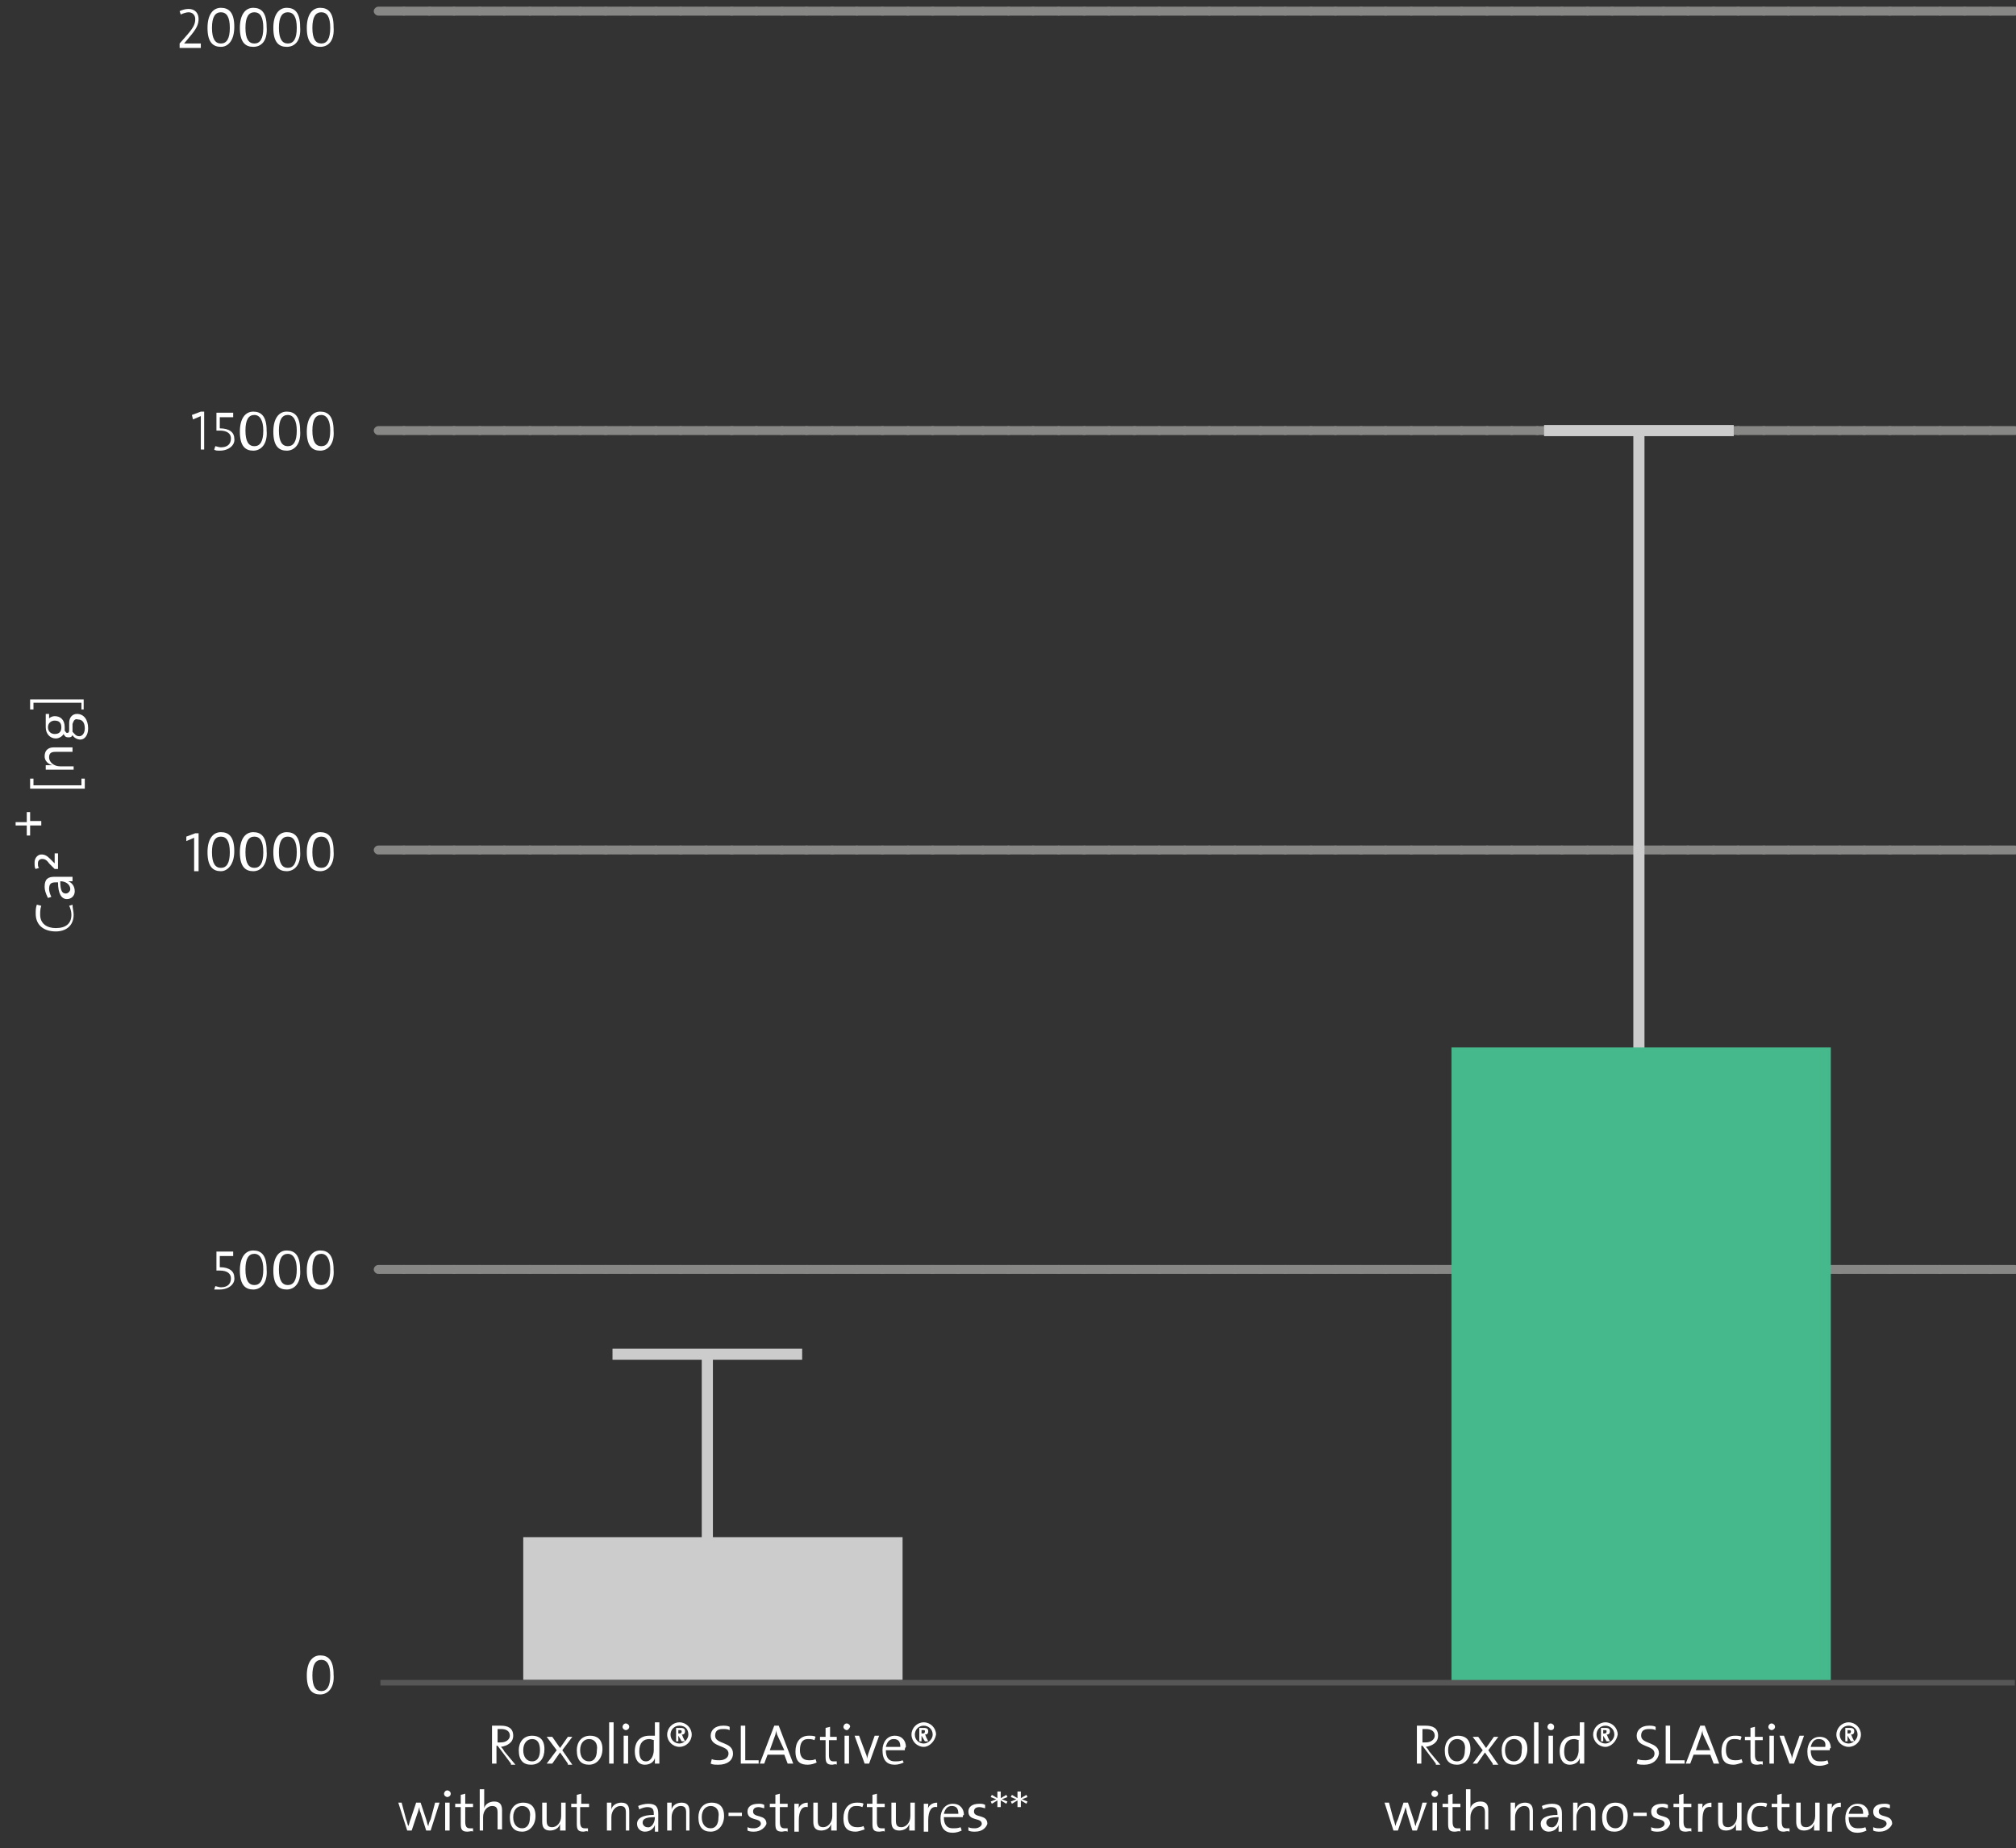 <?xml version="1.0" encoding="utf-8"?>
<!-- Generator: Adobe Illustrator 27.4.0, SVG Export Plug-In . SVG Version: 6.00 Build 0)  -->
<svg version="1.1" id="Ebene_1" xmlns="http://www.w3.org/2000/svg" xmlns:xlink="http://www.w3.org/1999/xlink" x="0px" y="0px"
	 viewBox="0 0 180.7 165.7" style="enable-background:new 0 0 180.7 165.7;" xml:space="preserve">
<rect x="0" y="0" width="180.7" height="165.7" fill="#333333" stroke="none"/>
<style type="text/css">
	.st0{fill:#878786;}
	.st1{fill:#FFFFFF;}
	.st2{fill:#CDCCCD;}
	.st3{fill:#46B98C;}
	.st4{fill:#575656;}
</style>
<g>
	<path class="st0" d="M178,1c0-0.2,0.2-0.4,0.4-0.4l0,0c0.2,0,0.4,0.2,0.4,0.4l0,0c0,0.2-0.2,0.4-0.4,0.4l0,0
		C178.2,1.4,178,1.2,178,1z M175.7,1c0-0.2,0.2-0.4,0.4-0.4l0,0c0.2,0,0.4,0.2,0.4,0.4l0,0c0,0.2-0.2,0.4-0.4,0.4l0,0
		C175.9,1.4,175.7,1.2,175.7,1z M173.5,1c0-0.2,0.2-0.4,0.4-0.4l0,0c0.2,0,0.4,0.2,0.4,0.4l0,0c0,0.2-0.2,0.4-0.4,0.4l0,0
		C173.7,1.4,173.5,1.2,173.5,1z M171.2,1c0-0.2,0.2-0.4,0.4-0.4l0,0c0.2,0,0.4,0.2,0.4,0.4l0,0c0,0.2-0.2,0.4-0.4,0.4l0,0
		C171.4,1.4,171.2,1.2,171.2,1z M169,1c0-0.2,0.2-0.4,0.4-0.4l0,0c0.2,0,0.4,0.2,0.4,0.4l0,0c0,0.2-0.2,0.4-0.4,0.4l0,0
		C169.1,1.4,169,1.2,169,1z M166.7,1c0-0.2,0.2-0.4,0.4-0.4l0,0c0.2,0,0.4,0.2,0.4,0.4l0,0c0,0.2-0.2,0.4-0.4,0.4l0,0
		C166.9,1.4,166.7,1.2,166.7,1z M164.5,1c0-0.2,0.2-0.4,0.4-0.4l0,0c0.2,0,0.4,0.2,0.4,0.4l0,0c0,0.2-0.2,0.4-0.4,0.4l0,0
		C164.6,1.4,164.5,1.2,164.5,1z M162.2,1c0-0.2,0.2-0.4,0.4-0.4l0,0c0.2,0,0.4,0.2,0.4,0.4l0,0c0,0.2-0.2,0.4-0.4,0.4l0,0
		C162.4,1.4,162.2,1.2,162.2,1z M159.9,1c0-0.2,0.2-0.4,0.4-0.4l0,0c0.2,0,0.4,0.2,0.4,0.4l0,0c0,0.2-0.2,0.4-0.4,0.4l0,0
		C160.1,1.4,159.9,1.2,159.9,1z M157.7,1c0-0.2,0.2-0.4,0.4-0.4l0,0c0.2,0,0.4,0.2,0.4,0.4l0,0c0,0.2-0.2,0.4-0.4,0.4l0,0
		C157.9,1.4,157.7,1.2,157.7,1z M155.4,1c0-0.2,0.2-0.4,0.4-0.4l0,0c0.2,0,0.4,0.2,0.4,0.4l0,0c0,0.2-0.2,0.4-0.4,0.4l0,0
		C155.6,1.4,155.4,1.2,155.4,1z M153.2,1c0-0.2,0.2-0.4,0.4-0.4l0,0c0.2,0,0.4,0.2,0.4,0.4l0,0c0,0.2-0.2,0.4-0.4,0.4l0,0
		C153.3,1.4,153.2,1.2,153.2,1z M150.9,1c0-0.2,0.2-0.4,0.4-0.4l0,0c0.2,0,0.4,0.2,0.4,0.4l0,0c0,0.2-0.2,0.4-0.4,0.4l0,0
		C151.1,1.4,150.9,1.2,150.9,1z M148.7,1c0-0.2,0.2-0.4,0.4-0.4l0,0c0.2,0,0.4,0.2,0.4,0.4l0,0c0,0.2-0.2,0.4-0.4,0.4l0,0
		C148.8,1.4,148.7,1.2,148.7,1z M146.4,1c0-0.2,0.2-0.4,0.4-0.4l0,0c0.2,0,0.4,0.2,0.4,0.4l0,0c0,0.2-0.2,0.4-0.4,0.4l0,0
		C146.6,1.4,146.4,1.2,146.4,1z M144.1,1c0-0.2,0.2-0.4,0.4-0.4l0,0c0.2,0,0.4,0.2,0.4,0.4l0,0c0,0.2-0.2,0.4-0.4,0.4l0,0
		C144.3,1.4,144.1,1.2,144.1,1z M141.9,1c0-0.2,0.2-0.4,0.4-0.4l0,0c0.2,0,0.4,0.2,0.4,0.4l0,0c0,0.2-0.2,0.4-0.4,0.4l0,0
		C142.1,1.4,141.9,1.2,141.9,1z M139.6,1c0-0.2,0.2-0.4,0.4-0.4l0,0c0.2,0,0.4,0.2,0.4,0.4l0,0c0,0.2-0.2,0.4-0.4,0.4l0,0
		C139.8,1.4,139.6,1.2,139.6,1z M137.4,1c0-0.2,0.2-0.4,0.4-0.4l0,0c0.2,0,0.4,0.2,0.4,0.4l0,0c0,0.2-0.2,0.4-0.4,0.4l0,0
		C137.5,1.4,137.4,1.2,137.4,1z M135.1,1c0-0.2,0.2-0.4,0.4-0.4l0,0c0.2,0,0.4,0.2,0.4,0.4l0,0c0,0.2-0.2,0.4-0.4,0.4l0,0
		C135.3,1.4,135.1,1.2,135.1,1z M132.9,1c0-0.2,0.2-0.4,0.4-0.4l0,0c0.2,0,0.4,0.2,0.4,0.4l0,0c0,0.2-0.2,0.4-0.4,0.4l0,0
		C133,1.4,132.9,1.2,132.9,1z M130.6,1c0-0.2,0.2-0.4,0.4-0.4l0,0c0.2,0,0.4,0.2,0.4,0.4l0,0c0,0.2-0.2,0.4-0.4,0.4l0,0
		C130.8,1.4,130.6,1.2,130.6,1z M128.3,1c0-0.2,0.2-0.4,0.4-0.4l0,0c0.2,0,0.4,0.2,0.4,0.4l0,0c0,0.2-0.2,0.4-0.4,0.4l0,0
		C128.5,1.4,128.3,1.2,128.3,1z M126.1,1c0-0.2,0.2-0.4,0.4-0.4l0,0c0.2,0,0.4,0.2,0.4,0.4l0,0c0,0.2-0.2,0.4-0.4,0.4l0,0
		C126.3,1.4,126.1,1.2,126.1,1z M123.8,1c0-0.2,0.2-0.4,0.4-0.4l0,0c0.2,0,0.4,0.2,0.4,0.4l0,0c0,0.2-0.2,0.4-0.4,0.4l0,0
		C124,1.4,123.8,1.2,123.8,1z M121.6,1c0-0.2,0.2-0.4,0.4-0.4l0,0c0.2,0,0.4,0.2,0.4,0.4l0,0c0,0.2-0.2,0.4-0.4,0.4l0,0
		C121.7,1.4,121.6,1.2,121.6,1z M119.3,1c0-0.2,0.2-0.4,0.4-0.4l0,0c0.2,0,0.4,0.2,0.4,0.4l0,0c0,0.2-0.2,0.4-0.4,0.4l0,0
		C119.5,1.4,119.3,1.2,119.3,1z M117.1,1c0-0.2,0.2-0.4,0.4-0.4l0,0c0.2,0,0.4,0.2,0.4,0.4l0,0c0,0.2-0.2,0.4-0.4,0.4l0,0
		C117.2,1.4,117.1,1.2,117.1,1z M114.8,1c0-0.2,0.2-0.4,0.4-0.4l0,0c0.2,0,0.4,0.2,0.4,0.4l0,0c0,0.2-0.2,0.4-0.4,0.4l0,0
		C115,1.4,114.8,1.2,114.8,1z M112.6,1c0-0.2,0.2-0.4,0.4-0.4l0,0c0.2,0,0.4,0.2,0.4,0.4l0,0c0,0.2-0.2,0.4-0.4,0.4l0,0
		C112.7,1.4,112.6,1.2,112.6,1z M110.3,1c0-0.2,0.2-0.4,0.4-0.4l0,0c0.2,0,0.4,0.2,0.4,0.4l0,0c0,0.2-0.2,0.4-0.4,0.4l0,0
		C110.5,1.4,110.3,1.2,110.3,1z M108,1c0-0.2,0.2-0.4,0.4-0.4l0,0c0.2,0,0.4,0.2,0.4,0.4l0,0c0,0.2-0.2,0.4-0.4,0.4l0,0
		C108.2,1.4,108,1.2,108,1z M105.8,1c0-0.2,0.2-0.4,0.4-0.4l0,0c0.2,0,0.4,0.2,0.4,0.4l0,0c0,0.2-0.2,0.4-0.4,0.4l0,0
		C105.9,1.4,105.8,1.2,105.8,1z M103.5,1c0-0.2,0.2-0.4,0.4-0.4l0,0c0.2,0,0.4,0.2,0.4,0.4l0,0c0,0.2-0.2,0.4-0.4,0.4l0,0
		C103.7,1.4,103.5,1.2,103.5,1z M101.3,1c0-0.2,0.2-0.4,0.4-0.4l0,0c0.2,0,0.4,0.2,0.4,0.4l0,0c0,0.2-0.2,0.4-0.4,0.4l0,0
		C101.4,1.4,101.3,1.2,101.3,1z M99,1c0-0.2,0.2-0.4,0.4-0.4l0,0c0.2,0,0.4,0.2,0.4,0.4l0,0c0,0.2-0.2,0.4-0.4,0.4l0,0
		C99.2,1.4,99,1.2,99,1z M96.8,1c0-0.2,0.2-0.4,0.4-0.4l0,0c0.2,0,0.4,0.2,0.4,0.4l0,0c0,0.2-0.2,0.4-0.4,0.4l0,0
		C96.9,1.4,96.8,1.2,96.8,1z M94.5,1c0-0.2,0.2-0.4,0.4-0.4l0,0c0.2,0,0.4,0.2,0.4,0.4l0,0c0,0.2-0.2,0.4-0.4,0.4l0,0
		C94.7,1.4,94.5,1.2,94.5,1z M92.2,1c0-0.2,0.2-0.4,0.4-0.4l0,0C92.8,0.6,93,0.8,93,1l0,0c0,0.2-0.2,0.4-0.4,0.4l0,0
		C92.4,1.4,92.2,1.2,92.2,1z M90,1c0-0.2,0.2-0.4,0.4-0.4l0,0c0.2,0,0.4,0.2,0.4,0.4l0,0c0,0.2-0.2,0.4-0.4,0.4l0,0
		C90.2,1.4,90,1.2,90,1z M87.7,1c0-0.2,0.2-0.4,0.4-0.4l0,0c0.2,0,0.4,0.2,0.4,0.4l0,0c0,0.2-0.2,0.4-0.4,0.4l0,0
		C87.9,1.4,87.7,1.2,87.7,1z M85.5,1c0-0.2,0.2-0.4,0.4-0.4l0,0c0.2,0,0.4,0.2,0.4,0.4l0,0c0,0.2-0.2,0.4-0.4,0.4l0,0
		C85.6,1.4,85.5,1.2,85.5,1z M83.2,1c0-0.2,0.2-0.4,0.4-0.4l0,0C83.8,0.6,84,0.8,84,1l0,0c0,0.2-0.2,0.4-0.4,0.4l0,0
		C83.4,1.4,83.2,1.2,83.2,1z M81,1c0-0.2,0.2-0.4,0.4-0.4l0,0c0.2,0,0.4,0.2,0.4,0.4l0,0c0,0.2-0.2,0.4-0.4,0.4l0,0
		C81.1,1.4,81,1.2,81,1z M78.7,1c0-0.2,0.2-0.4,0.4-0.4l0,0c0.2,0,0.4,0.2,0.4,0.4l0,0c0,0.2-0.2,0.4-0.4,0.4l0,0
		C78.9,1.4,78.7,1.2,78.7,1z M76.4,1c0-0.2,0.2-0.4,0.4-0.4l0,0c0.2,0,0.4,0.2,0.4,0.4l0,0c0,0.2-0.2,0.4-0.4,0.4l0,0
		C76.6,1.4,76.4,1.2,76.4,1z M74.2,1c0-0.2,0.2-0.4,0.4-0.4l0,0c0.2,0,0.4,0.2,0.4,0.4l0,0c0,0.2-0.2,0.4-0.4,0.4l0,0
		C74.4,1.4,74.2,1.2,74.2,1z M71.9,1c0-0.2,0.2-0.4,0.4-0.4l0,0c0.2,0,0.4,0.2,0.4,0.4l0,0c0,0.2-0.2,0.4-0.4,0.4l0,0
		C72.1,1.4,71.9,1.2,71.9,1z M69.7,1c0-0.2,0.2-0.4,0.4-0.4l0,0c0.2,0,0.4,0.2,0.4,0.4l0,0c0,0.2-0.2,0.4-0.4,0.4l0,0
		C69.8,1.4,69.7,1.2,69.7,1z M67.4,1c0-0.2,0.2-0.4,0.4-0.4l0,0c0.2,0,0.4,0.2,0.4,0.4l0,0c0,0.2-0.2,0.4-0.4,0.4l0,0
		C67.6,1.4,67.4,1.2,67.4,1z M65.2,1c0-0.2,0.2-0.4,0.4-0.4l0,0c0.2,0,0.4,0.2,0.4,0.4l0,0c0,0.2-0.2,0.4-0.4,0.4l0,0
		C65.3,1.4,65.2,1.2,65.2,1z M62.9,1c0-0.2,0.2-0.4,0.4-0.4l0,0c0.2,0,0.4,0.2,0.4,0.4l0,0c0,0.2-0.2,0.4-0.4,0.4l0,0
		C63.1,1.4,62.9,1.2,62.9,1z M60.6,1c0-0.2,0.2-0.4,0.4-0.4l0,0c0.2,0,0.4,0.2,0.4,0.4l0,0c0,0.2-0.2,0.4-0.4,0.4l0,0
		C60.8,1.4,60.6,1.2,60.6,1z M58.4,1c0-0.2,0.2-0.4,0.4-0.4l0,0c0.2,0,0.4,0.2,0.4,0.4l0,0c0,0.2-0.2,0.4-0.4,0.4l0,0
		C58.6,1.4,58.4,1.2,58.4,1z M56.1,1c0-0.2,0.2-0.4,0.4-0.4l0,0c0.2,0,0.4,0.2,0.4,0.4l0,0c0,0.2-0.2,0.4-0.4,0.4l0,0
		C56.3,1.4,56.1,1.2,56.1,1z M53.9,1c0-0.2,0.2-0.4,0.4-0.4l0,0c0.2,0,0.4,0.2,0.4,0.4l0,0c0,0.2-0.2,0.4-0.4,0.4l0,0
		C54,1.4,53.9,1.2,53.9,1z M51.6,1c0-0.2,0.2-0.4,0.4-0.4l0,0c0.2,0,0.4,0.2,0.4,0.4l0,0c0,0.2-0.2,0.4-0.4,0.4l0,0
		C51.8,1.4,51.6,1.2,51.6,1z M49.4,1c0-0.2,0.2-0.4,0.4-0.4l0,0c0.2,0,0.4,0.2,0.4,0.4l0,0c0,0.2-0.2,0.4-0.4,0.4l0,0
		C49.5,1.4,49.4,1.2,49.4,1z M47.1,1c0-0.2,0.2-0.4,0.4-0.4l0,0c0.2,0,0.4,0.2,0.4,0.4l0,0c0,0.2-0.2,0.4-0.4,0.4l0,0
		C47.3,1.4,47.1,1.2,47.1,1z M44.8,1c0-0.2,0.2-0.4,0.4-0.4l0,0c0.2,0,0.4,0.2,0.4,0.4l0,0c0,0.2-0.2,0.4-0.4,0.4l0,0
		C45,1.4,44.8,1.2,44.8,1z M42.6,1c0-0.2,0.2-0.4,0.4-0.4l0,0c0.2,0,0.4,0.2,0.4,0.4l0,0c0,0.2-0.2,0.4-0.4,0.4l0,0
		C42.8,1.4,42.6,1.2,42.6,1z M40.3,1c0-0.2,0.2-0.4,0.4-0.4l0,0c0.2,0,0.4,0.2,0.4,0.4l0,0c0,0.2-0.2,0.4-0.4,0.4l0,0
		C40.5,1.4,40.3,1.2,40.3,1z M38.1,1c0-0.2,0.2-0.4,0.4-0.4l0,0c0.2,0,0.4,0.2,0.4,0.4l0,0c0,0.2-0.2,0.4-0.4,0.4l0,0
		C38.2,1.4,38.1,1.2,38.1,1z M35.8,1c0-0.2,0.2-0.4,0.4-0.4l0,0c0.2,0,0.4,0.2,0.4,0.4l0,0c0,0.2-0.2,0.4-0.4,0.4l0,0
		C36,1.4,35.8,1.2,35.8,1z"/>
</g>
<g>
	<path class="st0" d="M180.6,1.4H33.9c-0.2,0-0.4-0.2-0.4-0.4s0.2-0.4,0.4-0.4h146.7c0.2,0,0.4,0.2,0.4,0.4S180.8,1.4,180.6,1.4z"/>
</g>
<g>
	<path class="st0" d="M178,38.6c0-0.2,0.2-0.4,0.4-0.4l0,0c0.2,0,0.4,0.2,0.4,0.4l0,0c0,0.2-0.2,0.4-0.4,0.4l0,0
		C178.2,39,178,38.8,178,38.6z M175.7,38.6c0-0.2,0.2-0.4,0.4-0.4l0,0c0.2,0,0.4,0.2,0.4,0.4l0,0c0,0.2-0.2,0.4-0.4,0.4l0,0
		C175.9,39,175.7,38.8,175.7,38.6z M173.5,38.6c0-0.2,0.2-0.4,0.4-0.4l0,0c0.2,0,0.4,0.2,0.4,0.4l0,0c0,0.2-0.2,0.4-0.4,0.4l0,0
		C173.7,39,173.5,38.8,173.5,38.6z M171.2,38.6c0-0.2,0.2-0.4,0.4-0.4l0,0c0.2,0,0.4,0.2,0.4,0.4l0,0c0,0.2-0.2,0.4-0.4,0.4l0,0
		C171.4,39,171.2,38.8,171.2,38.6z M169,38.6c0-0.2,0.2-0.4,0.4-0.4l0,0c0.2,0,0.4,0.2,0.4,0.4l0,0c0,0.2-0.2,0.4-0.4,0.4l0,0
		C169.1,39,169,38.8,169,38.6z M166.7,38.6c0-0.2,0.2-0.4,0.4-0.4l0,0c0.2,0,0.4,0.2,0.4,0.4l0,0c0,0.2-0.2,0.4-0.4,0.4l0,0
		C166.9,39,166.7,38.8,166.7,38.6z M164.5,38.6c0-0.2,0.2-0.4,0.4-0.4l0,0c0.2,0,0.4,0.2,0.4,0.4l0,0c0,0.2-0.2,0.4-0.4,0.4l0,0
		C164.6,39,164.5,38.8,164.5,38.6z M162.2,38.6c0-0.2,0.2-0.4,0.4-0.4l0,0c0.2,0,0.4,0.2,0.4,0.4l0,0c0,0.2-0.2,0.4-0.4,0.4l0,0
		C162.4,39,162.2,38.8,162.2,38.6z M159.9,38.6c0-0.2,0.2-0.4,0.4-0.4l0,0c0.2,0,0.4,0.2,0.4,0.4l0,0c0,0.2-0.2,0.4-0.4,0.4l0,0
		C160.1,39,159.9,38.8,159.9,38.6z M157.7,38.6c0-0.2,0.2-0.4,0.4-0.4l0,0c0.2,0,0.4,0.2,0.4,0.4l0,0c0,0.2-0.2,0.4-0.4,0.4l0,0
		C157.9,39,157.7,38.8,157.7,38.6z M155.4,38.6c0-0.2,0.2-0.4,0.4-0.4l0,0c0.2,0,0.4,0.2,0.4,0.4l0,0c0,0.2-0.2,0.4-0.4,0.4l0,0
		C155.6,39,155.4,38.8,155.4,38.6z M153.2,38.6c0-0.2,0.2-0.4,0.4-0.4l0,0c0.2,0,0.4,0.2,0.4,0.4l0,0c0,0.2-0.2,0.4-0.4,0.4l0,0
		C153.3,39,153.2,38.8,153.2,38.6z M150.9,38.6c0-0.2,0.2-0.4,0.4-0.4l0,0c0.2,0,0.4,0.2,0.4,0.4l0,0c0,0.2-0.2,0.4-0.4,0.4l0,0
		C151.1,39,150.9,38.8,150.9,38.6z M148.7,38.6c0-0.2,0.2-0.4,0.4-0.4l0,0c0.2,0,0.4,0.2,0.4,0.4l0,0c0,0.2-0.2,0.4-0.4,0.4l0,0
		C148.8,39,148.7,38.8,148.7,38.6z M146.4,38.6c0-0.2,0.2-0.4,0.4-0.4l0,0c0.2,0,0.4,0.2,0.4,0.4l0,0c0,0.2-0.2,0.4-0.4,0.4l0,0
		C146.6,39,146.4,38.8,146.4,38.6z M144.1,38.6c0-0.2,0.2-0.4,0.4-0.4l0,0c0.2,0,0.4,0.2,0.4,0.4l0,0c0,0.2-0.2,0.4-0.4,0.4l0,0
		C144.3,39,144.1,38.8,144.1,38.6z M141.9,38.6c0-0.2,0.2-0.4,0.4-0.4l0,0c0.2,0,0.4,0.2,0.4,0.4l0,0c0,0.2-0.2,0.4-0.4,0.4l0,0
		C142.1,39,141.9,38.8,141.9,38.6z M139.6,38.6c0-0.2,0.2-0.4,0.4-0.4l0,0c0.2,0,0.4,0.2,0.4,0.4l0,0c0,0.2-0.2,0.4-0.4,0.4l0,0
		C139.8,39,139.6,38.8,139.6,38.6z M137.4,38.6c0-0.2,0.2-0.4,0.4-0.4l0,0c0.2,0,0.4,0.2,0.4,0.4l0,0c0,0.2-0.2,0.4-0.4,0.4l0,0
		C137.5,39,137.4,38.8,137.4,38.6z M135.1,38.6c0-0.2,0.2-0.4,0.4-0.4l0,0c0.2,0,0.4,0.2,0.4,0.4l0,0c0,0.2-0.2,0.4-0.4,0.4l0,0
		C135.3,39,135.1,38.8,135.1,38.6z M132.9,38.6c0-0.2,0.2-0.4,0.4-0.4l0,0c0.2,0,0.4,0.2,0.4,0.4l0,0c0,0.2-0.2,0.4-0.4,0.4l0,0
		C133,39,132.9,38.8,132.9,38.6z M130.6,38.6c0-0.2,0.2-0.4,0.4-0.4l0,0c0.2,0,0.4,0.2,0.4,0.4l0,0c0,0.2-0.2,0.4-0.4,0.4l0,0
		C130.8,39,130.6,38.8,130.6,38.6z M128.3,38.6c0-0.2,0.2-0.4,0.4-0.4l0,0c0.2,0,0.4,0.2,0.4,0.4l0,0c0,0.2-0.2,0.4-0.4,0.4l0,0
		C128.5,39,128.3,38.8,128.3,38.6z M126.1,38.6c0-0.2,0.2-0.4,0.4-0.4l0,0c0.2,0,0.4,0.2,0.4,0.4l0,0c0,0.2-0.2,0.4-0.4,0.4l0,0
		C126.3,39,126.1,38.8,126.1,38.6z M123.8,38.6c0-0.2,0.2-0.4,0.4-0.4l0,0c0.2,0,0.4,0.2,0.4,0.4l0,0c0,0.2-0.2,0.4-0.4,0.4l0,0
		C124,39,123.8,38.8,123.8,38.6z M121.6,38.6c0-0.2,0.2-0.4,0.4-0.4l0,0c0.2,0,0.4,0.2,0.4,0.4l0,0c0,0.2-0.2,0.4-0.4,0.4l0,0
		C121.7,39,121.6,38.8,121.6,38.6z M119.3,38.6c0-0.2,0.2-0.4,0.4-0.4l0,0c0.2,0,0.4,0.2,0.4,0.4l0,0c0,0.2-0.2,0.4-0.4,0.4l0,0
		C119.5,39,119.3,38.8,119.3,38.6z M117.1,38.6c0-0.2,0.2-0.4,0.4-0.4l0,0c0.2,0,0.4,0.2,0.4,0.4l0,0c0,0.2-0.2,0.4-0.4,0.4l0,0
		C117.2,39,117.1,38.8,117.1,38.6z M114.8,38.6c0-0.2,0.2-0.4,0.4-0.4l0,0c0.2,0,0.4,0.2,0.4,0.4l0,0c0,0.2-0.2,0.4-0.4,0.4l0,0
		C115,39,114.8,38.8,114.8,38.6z M112.6,38.6c0-0.2,0.2-0.4,0.4-0.4l0,0c0.2,0,0.4,0.2,0.4,0.4l0,0c0,0.2-0.2,0.4-0.4,0.4l0,0
		C112.7,39,112.6,38.8,112.6,38.6z M110.3,38.6c0-0.2,0.2-0.4,0.4-0.4l0,0c0.2,0,0.4,0.2,0.4,0.4l0,0c0,0.2-0.2,0.4-0.4,0.4l0,0
		C110.5,39,110.3,38.8,110.3,38.6z M108,38.6c0-0.2,0.2-0.4,0.4-0.4l0,0c0.2,0,0.4,0.2,0.4,0.4l0,0c0,0.2-0.2,0.4-0.4,0.4l0,0
		C108.2,39,108,38.8,108,38.6z M105.8,38.6c0-0.2,0.2-0.4,0.4-0.4l0,0c0.2,0,0.4,0.2,0.4,0.4l0,0c0,0.2-0.2,0.4-0.4,0.4l0,0
		C105.9,39,105.8,38.8,105.8,38.6z M103.5,38.6c0-0.2,0.2-0.4,0.4-0.4l0,0c0.2,0,0.4,0.2,0.4,0.4l0,0c0,0.2-0.2,0.4-0.4,0.4l0,0
		C103.7,39,103.5,38.8,103.5,38.6z M101.3,38.6c0-0.2,0.2-0.4,0.4-0.4l0,0c0.2,0,0.4,0.2,0.4,0.4l0,0c0,0.2-0.2,0.4-0.4,0.4l0,0
		C101.4,39,101.3,38.8,101.3,38.6z M99,38.6c0-0.2,0.2-0.4,0.4-0.4l0,0c0.2,0,0.4,0.2,0.4,0.4l0,0c0,0.2-0.2,0.4-0.4,0.4l0,0
		C99.2,39,99,38.8,99,38.6z M96.8,38.6c0-0.2,0.2-0.4,0.4-0.4l0,0c0.2,0,0.4,0.2,0.4,0.4l0,0c0,0.2-0.2,0.4-0.4,0.4l0,0
		C96.9,39,96.8,38.8,96.8,38.6z M94.5,38.6c0-0.2,0.2-0.4,0.4-0.4l0,0c0.2,0,0.4,0.2,0.4,0.4l0,0c0,0.2-0.2,0.4-0.4,0.4l0,0
		C94.7,39,94.5,38.8,94.5,38.6z M92.2,38.6c0-0.2,0.2-0.4,0.4-0.4l0,0c0.2,0,0.4,0.2,0.4,0.4l0,0c0,0.2-0.2,0.4-0.4,0.4l0,0
		C92.4,39,92.2,38.8,92.2,38.6z M90,38.6c0-0.2,0.2-0.4,0.4-0.4l0,0c0.2,0,0.4,0.2,0.4,0.4l0,0c0,0.2-0.2,0.4-0.4,0.4l0,0
		C90.2,39,90,38.8,90,38.6z M87.7,38.6c0-0.2,0.2-0.4,0.4-0.4l0,0c0.2,0,0.4,0.2,0.4,0.4l0,0c0,0.2-0.2,0.4-0.4,0.4l0,0
		C87.9,39,87.7,38.8,87.7,38.6z M85.5,38.6c0-0.2,0.2-0.4,0.4-0.4l0,0c0.2,0,0.4,0.2,0.4,0.4l0,0c0,0.2-0.2,0.4-0.4,0.4l0,0
		C85.6,39,85.5,38.8,85.5,38.6z M83.2,38.6c0-0.2,0.2-0.4,0.4-0.4l0,0c0.2,0,0.4,0.2,0.4,0.4l0,0c0,0.2-0.2,0.4-0.4,0.4l0,0
		C83.4,39,83.2,38.8,83.2,38.6z M81,38.6c0-0.2,0.2-0.4,0.4-0.4l0,0c0.2,0,0.4,0.2,0.4,0.4l0,0c0,0.2-0.2,0.4-0.4,0.4l0,0
		C81.1,39,81,38.8,81,38.6z M78.7,38.6c0-0.2,0.2-0.4,0.4-0.4l0,0c0.2,0,0.4,0.2,0.4,0.4l0,0c0,0.2-0.2,0.4-0.4,0.4l0,0
		C78.9,39,78.7,38.8,78.7,38.6z M76.4,38.6c0-0.2,0.2-0.4,0.4-0.4l0,0c0.2,0,0.4,0.2,0.4,0.4l0,0c0,0.2-0.2,0.4-0.4,0.4l0,0
		C76.6,39,76.4,38.8,76.4,38.6z M74.2,38.6c0-0.2,0.2-0.4,0.4-0.4l0,0c0.2,0,0.4,0.2,0.4,0.4l0,0c0,0.2-0.2,0.4-0.4,0.4l0,0
		C74.4,39,74.2,38.8,74.2,38.6z M71.9,38.6c0-0.2,0.2-0.4,0.4-0.4l0,0c0.2,0,0.4,0.2,0.4,0.4l0,0c0,0.2-0.2,0.4-0.4,0.4l0,0
		C72.1,39,71.9,38.8,71.9,38.6z M69.7,38.6c0-0.2,0.2-0.4,0.4-0.4l0,0c0.2,0,0.4,0.2,0.4,0.4l0,0c0,0.2-0.2,0.4-0.4,0.4l0,0
		C69.8,39,69.7,38.8,69.7,38.6z M67.4,38.6c0-0.2,0.2-0.4,0.4-0.4l0,0c0.2,0,0.4,0.2,0.4,0.4l0,0c0,0.2-0.2,0.4-0.4,0.4l0,0
		C67.6,39,67.4,38.8,67.4,38.6z M65.2,38.6c0-0.2,0.2-0.4,0.4-0.4l0,0c0.2,0,0.4,0.2,0.4,0.4l0,0c0,0.2-0.2,0.4-0.4,0.4l0,0
		C65.3,39,65.2,38.8,65.2,38.6z M62.9,38.6c0-0.2,0.2-0.4,0.4-0.4l0,0c0.2,0,0.4,0.2,0.4,0.4l0,0c0,0.2-0.2,0.4-0.4,0.4l0,0
		C63.1,39,62.9,38.8,62.9,38.6z M60.6,38.6c0-0.2,0.2-0.4,0.4-0.4l0,0c0.2,0,0.4,0.2,0.4,0.4l0,0c0,0.2-0.2,0.4-0.4,0.4l0,0
		C60.8,39,60.6,38.8,60.6,38.6z M58.4,38.6c0-0.2,0.2-0.4,0.4-0.4l0,0c0.2,0,0.4,0.2,0.4,0.4l0,0c0,0.2-0.2,0.4-0.4,0.4l0,0
		C58.6,39,58.4,38.8,58.4,38.6z M56.1,38.6c0-0.2,0.2-0.4,0.4-0.4l0,0c0.2,0,0.4,0.2,0.4,0.4l0,0c0,0.2-0.2,0.4-0.4,0.4l0,0
		C56.3,39,56.1,38.8,56.1,38.6z M53.9,38.6c0-0.2,0.2-0.4,0.4-0.4l0,0c0.2,0,0.4,0.2,0.4,0.4l0,0c0,0.2-0.2,0.4-0.4,0.4l0,0
		C54,39,53.9,38.8,53.9,38.6z M51.6,38.6c0-0.2,0.2-0.4,0.4-0.4l0,0c0.2,0,0.4,0.2,0.4,0.4l0,0c0,0.2-0.2,0.4-0.4,0.4l0,0
		C51.8,39,51.6,38.8,51.6,38.6z M49.4,38.6c0-0.2,0.2-0.4,0.4-0.4l0,0c0.2,0,0.4,0.2,0.4,0.4l0,0c0,0.2-0.2,0.4-0.4,0.4l0,0
		C49.5,39,49.4,38.8,49.4,38.6z M47.1,38.6c0-0.2,0.2-0.4,0.4-0.4l0,0c0.2,0,0.4,0.2,0.4,0.4l0,0c0,0.2-0.2,0.4-0.4,0.4l0,0
		C47.3,39,47.1,38.8,47.1,38.6z M44.8,38.6c0-0.2,0.2-0.4,0.4-0.4l0,0c0.2,0,0.4,0.2,0.4,0.4l0,0c0,0.2-0.2,0.4-0.4,0.4l0,0
		C45,39,44.8,38.8,44.8,38.6z M42.6,38.6c0-0.2,0.2-0.4,0.4-0.4l0,0c0.2,0,0.4,0.2,0.4,0.4l0,0c0,0.2-0.2,0.4-0.4,0.4l0,0
		C42.8,39,42.6,38.8,42.6,38.6z M40.3,38.6c0-0.2,0.2-0.4,0.4-0.4l0,0c0.2,0,0.4,0.2,0.4,0.4l0,0c0,0.2-0.2,0.4-0.4,0.4l0,0
		C40.5,39,40.3,38.8,40.3,38.6z M38.1,38.6c0-0.2,0.2-0.4,0.4-0.4l0,0c0.2,0,0.4,0.2,0.4,0.4l0,0c0,0.2-0.2,0.4-0.4,0.4l0,0
		C38.2,39,38.1,38.8,38.1,38.6z M35.8,38.6c0-0.2,0.2-0.4,0.4-0.4l0,0c0.2,0,0.4,0.2,0.4,0.4l0,0c0,0.2-0.2,0.4-0.4,0.4l0,0
		C36,39,35.8,38.8,35.8,38.6z"/>
</g>
<g>
	<path class="st0" d="M180.6,39H33.9c-0.2,0-0.4-0.2-0.4-0.4s0.2-0.4,0.4-0.4h146.7c0.2,0,0.4,0.2,0.4,0.4S180.8,39,180.6,39z"/>
</g>
<g>
	<path class="st0" d="M178,76.2c0-0.2,0.2-0.4,0.4-0.4l0,0c0.2,0,0.4,0.2,0.4,0.4l0,0c0,0.2-0.2,0.4-0.4,0.4l0,0
		C178.2,76.6,178,76.4,178,76.2z M175.7,76.2c0-0.2,0.2-0.4,0.4-0.4l0,0c0.2,0,0.4,0.2,0.4,0.4l0,0c0,0.2-0.2,0.4-0.4,0.4l0,0
		C175.9,76.6,175.7,76.4,175.7,76.2z M173.5,76.2c0-0.2,0.2-0.4,0.4-0.4l0,0c0.2,0,0.4,0.2,0.4,0.4l0,0c0,0.2-0.2,0.4-0.4,0.4l0,0
		C173.7,76.6,173.5,76.4,173.5,76.2z M171.2,76.2c0-0.2,0.2-0.4,0.4-0.4l0,0c0.2,0,0.4,0.2,0.4,0.4l0,0c0,0.2-0.2,0.4-0.4,0.4l0,0
		C171.4,76.6,171.2,76.4,171.2,76.2z M169,76.2c0-0.2,0.2-0.4,0.4-0.4l0,0c0.2,0,0.4,0.2,0.4,0.4l0,0c0,0.2-0.2,0.4-0.4,0.4l0,0
		C169.1,76.6,169,76.4,169,76.2z M166.7,76.2c0-0.2,0.2-0.4,0.4-0.4l0,0c0.2,0,0.4,0.2,0.4,0.4l0,0c0,0.2-0.2,0.4-0.4,0.4l0,0
		C166.9,76.6,166.7,76.4,166.7,76.2z M164.5,76.2c0-0.2,0.2-0.4,0.4-0.4l0,0c0.2,0,0.4,0.2,0.4,0.4l0,0c0,0.2-0.2,0.4-0.4,0.4l0,0
		C164.6,76.6,164.5,76.4,164.5,76.2z M162.2,76.2c0-0.2,0.2-0.4,0.4-0.4l0,0c0.2,0,0.4,0.2,0.4,0.4l0,0c0,0.2-0.2,0.4-0.4,0.4l0,0
		C162.4,76.6,162.2,76.4,162.2,76.2z M159.9,76.2c0-0.2,0.2-0.4,0.4-0.4l0,0c0.2,0,0.4,0.2,0.4,0.4l0,0c0,0.2-0.2,0.4-0.4,0.4l0,0
		C160.1,76.6,159.9,76.4,159.9,76.2z M157.7,76.2c0-0.2,0.2-0.4,0.4-0.4l0,0c0.2,0,0.4,0.2,0.4,0.4l0,0c0,0.2-0.2,0.4-0.4,0.4l0,0
		C157.9,76.6,157.7,76.4,157.7,76.2z M155.4,76.2c0-0.2,0.2-0.4,0.4-0.4l0,0c0.2,0,0.4,0.2,0.4,0.4l0,0c0,0.2-0.2,0.4-0.4,0.4l0,0
		C155.6,76.6,155.4,76.4,155.4,76.2z M153.2,76.2c0-0.2,0.2-0.4,0.4-0.4l0,0c0.2,0,0.4,0.2,0.4,0.4l0,0c0,0.2-0.2,0.4-0.4,0.4l0,0
		C153.3,76.6,153.2,76.4,153.2,76.2z M150.9,76.2c0-0.2,0.2-0.4,0.4-0.4l0,0c0.2,0,0.4,0.2,0.4,0.4l0,0c0,0.2-0.2,0.4-0.4,0.4l0,0
		C151.1,76.6,150.9,76.4,150.9,76.2z M148.7,76.2c0-0.2,0.2-0.4,0.4-0.4l0,0c0.2,0,0.4,0.2,0.4,0.4l0,0c0,0.2-0.2,0.4-0.4,0.4l0,0
		C148.8,76.6,148.7,76.4,148.7,76.2z M146.4,76.2c0-0.2,0.2-0.4,0.4-0.4l0,0c0.2,0,0.4,0.2,0.4,0.4l0,0c0,0.2-0.2,0.4-0.4,0.4l0,0
		C146.6,76.6,146.4,76.4,146.4,76.2z M144.1,76.2c0-0.2,0.2-0.4,0.4-0.4l0,0c0.2,0,0.4,0.2,0.4,0.4l0,0c0,0.2-0.2,0.4-0.4,0.4l0,0
		C144.3,76.6,144.1,76.4,144.1,76.2z M141.9,76.2c0-0.2,0.2-0.4,0.4-0.4l0,0c0.2,0,0.4,0.2,0.4,0.4l0,0c0,0.2-0.2,0.4-0.4,0.4l0,0
		C142.1,76.6,141.9,76.4,141.9,76.2z M139.6,76.2c0-0.2,0.2-0.4,0.4-0.4l0,0c0.2,0,0.4,0.2,0.4,0.4l0,0c0,0.2-0.2,0.4-0.4,0.4l0,0
		C139.8,76.6,139.6,76.4,139.6,76.2z M137.4,76.2c0-0.2,0.2-0.4,0.4-0.4l0,0c0.2,0,0.4,0.2,0.4,0.4l0,0c0,0.2-0.2,0.4-0.4,0.4l0,0
		C137.5,76.6,137.4,76.4,137.4,76.2z M135.1,76.2c0-0.2,0.2-0.4,0.4-0.4l0,0c0.2,0,0.4,0.2,0.4,0.4l0,0c0,0.2-0.2,0.4-0.4,0.4l0,0
		C135.3,76.6,135.1,76.4,135.1,76.2z M132.9,76.2c0-0.2,0.2-0.4,0.4-0.4l0,0c0.2,0,0.4,0.2,0.4,0.4l0,0c0,0.2-0.2,0.4-0.4,0.4l0,0
		C133,76.6,132.9,76.4,132.9,76.2z M130.6,76.2c0-0.2,0.2-0.4,0.4-0.4l0,0c0.2,0,0.4,0.2,0.4,0.4l0,0c0,0.2-0.2,0.4-0.4,0.4l0,0
		C130.8,76.6,130.6,76.4,130.6,76.2z M128.3,76.2c0-0.2,0.2-0.4,0.4-0.4l0,0c0.2,0,0.4,0.2,0.4,0.4l0,0c0,0.2-0.2,0.4-0.4,0.4l0,0
		C128.5,76.6,128.3,76.4,128.3,76.2z M126.1,76.2c0-0.2,0.2-0.4,0.4-0.4l0,0c0.2,0,0.4,0.2,0.4,0.4l0,0c0,0.2-0.2,0.4-0.4,0.4l0,0
		C126.3,76.6,126.1,76.4,126.1,76.2z M123.8,76.2c0-0.2,0.2-0.4,0.4-0.4l0,0c0.2,0,0.4,0.2,0.4,0.4l0,0c0,0.2-0.2,0.4-0.4,0.4l0,0
		C124,76.6,123.8,76.4,123.8,76.2z M121.6,76.2c0-0.2,0.2-0.4,0.4-0.4l0,0c0.2,0,0.4,0.2,0.4,0.4l0,0c0,0.2-0.2,0.4-0.4,0.4l0,0
		C121.7,76.6,121.6,76.4,121.6,76.2z M119.3,76.2c0-0.2,0.2-0.4,0.4-0.4l0,0c0.2,0,0.4,0.2,0.4,0.4l0,0c0,0.2-0.2,0.4-0.4,0.4l0,0
		C119.5,76.6,119.3,76.4,119.3,76.2z M117.1,76.2c0-0.2,0.2-0.4,0.4-0.4l0,0c0.2,0,0.4,0.2,0.4,0.4l0,0c0,0.2-0.2,0.4-0.4,0.4l0,0
		C117.2,76.6,117.1,76.4,117.1,76.2z M114.8,76.2c0-0.2,0.2-0.4,0.4-0.4l0,0c0.2,0,0.4,0.2,0.4,0.4l0,0c0,0.2-0.2,0.4-0.4,0.4l0,0
		C115,76.6,114.8,76.4,114.8,76.2z M112.6,76.2c0-0.2,0.2-0.4,0.4-0.4l0,0c0.2,0,0.4,0.2,0.4,0.4l0,0c0,0.2-0.2,0.4-0.4,0.4l0,0
		C112.7,76.6,112.6,76.4,112.6,76.2z M110.3,76.2c0-0.2,0.2-0.4,0.4-0.4l0,0c0.2,0,0.4,0.2,0.4,0.4l0,0c0,0.2-0.2,0.4-0.4,0.4l0,0
		C110.5,76.6,110.3,76.4,110.3,76.2z M108,76.2c0-0.2,0.2-0.4,0.4-0.4l0,0c0.2,0,0.4,0.2,0.4,0.4l0,0c0,0.2-0.2,0.4-0.4,0.4l0,0
		C108.2,76.6,108,76.4,108,76.2z M105.8,76.2c0-0.2,0.2-0.4,0.4-0.4l0,0c0.2,0,0.4,0.2,0.4,0.4l0,0c0,0.2-0.2,0.4-0.4,0.4l0,0
		C105.9,76.6,105.8,76.4,105.8,76.2z M103.5,76.2c0-0.2,0.2-0.4,0.4-0.4l0,0c0.2,0,0.4,0.2,0.4,0.4l0,0c0,0.2-0.2,0.4-0.4,0.4l0,0
		C103.7,76.6,103.5,76.4,103.5,76.2z M101.3,76.2c0-0.2,0.2-0.4,0.4-0.4l0,0c0.2,0,0.4,0.2,0.4,0.4l0,0c0,0.2-0.2,0.4-0.4,0.4l0,0
		C101.4,76.6,101.3,76.4,101.3,76.2z M99,76.2c0-0.2,0.2-0.4,0.4-0.4l0,0c0.2,0,0.4,0.2,0.4,0.4l0,0c0,0.2-0.2,0.4-0.4,0.4l0,0
		C99.2,76.6,99,76.4,99,76.2z M96.8,76.2c0-0.2,0.2-0.4,0.4-0.4l0,0c0.2,0,0.4,0.2,0.4,0.4l0,0c0,0.2-0.2,0.4-0.4,0.4l0,0
		C96.9,76.6,96.8,76.4,96.8,76.2z M94.5,76.2c0-0.2,0.2-0.4,0.4-0.4l0,0c0.2,0,0.4,0.2,0.4,0.4l0,0c0,0.2-0.2,0.4-0.4,0.4l0,0
		C94.7,76.6,94.5,76.4,94.5,76.2z M92.2,76.2c0-0.2,0.2-0.4,0.4-0.4l0,0c0.2,0,0.4,0.2,0.4,0.4l0,0c0,0.2-0.2,0.4-0.4,0.4l0,0
		C92.4,76.6,92.2,76.4,92.2,76.2z M90,76.2c0-0.2,0.2-0.4,0.4-0.4l0,0c0.2,0,0.4,0.2,0.4,0.4l0,0c0,0.2-0.2,0.4-0.4,0.4l0,0
		C90.2,76.6,90,76.4,90,76.2z M87.7,76.2c0-0.2,0.2-0.4,0.4-0.4l0,0c0.2,0,0.4,0.2,0.4,0.4l0,0c0,0.2-0.2,0.4-0.4,0.4l0,0
		C87.9,76.6,87.7,76.4,87.7,76.2z M85.5,76.2c0-0.2,0.2-0.4,0.4-0.4l0,0c0.2,0,0.4,0.2,0.4,0.4l0,0c0,0.2-0.2,0.4-0.4,0.4l0,0
		C85.6,76.6,85.5,76.4,85.5,76.2z M83.2,76.2c0-0.2,0.2-0.4,0.4-0.4l0,0c0.2,0,0.4,0.2,0.4,0.4l0,0c0,0.2-0.2,0.4-0.4,0.4l0,0
		C83.4,76.6,83.2,76.4,83.2,76.2z M81,76.2c0-0.2,0.2-0.4,0.4-0.4l0,0c0.2,0,0.4,0.2,0.4,0.4l0,0c0,0.2-0.2,0.4-0.4,0.4l0,0
		C81.1,76.6,81,76.4,81,76.2z M78.7,76.2c0-0.2,0.2-0.4,0.4-0.4l0,0c0.2,0,0.4,0.2,0.4,0.4l0,0c0,0.2-0.2,0.4-0.4,0.4l0,0
		C78.9,76.6,78.7,76.4,78.7,76.2z M76.4,76.2c0-0.2,0.2-0.4,0.4-0.4l0,0c0.2,0,0.4,0.2,0.4,0.4l0,0c0,0.2-0.2,0.4-0.4,0.4l0,0
		C76.6,76.6,76.4,76.4,76.4,76.2z M74.2,76.2c0-0.2,0.2-0.4,0.4-0.4l0,0c0.2,0,0.4,0.2,0.4,0.4l0,0c0,0.2-0.2,0.4-0.4,0.4l0,0
		C74.4,76.6,74.2,76.4,74.2,76.2z M71.9,76.2c0-0.2,0.2-0.4,0.4-0.4l0,0c0.2,0,0.4,0.2,0.4,0.4l0,0c0,0.2-0.2,0.4-0.4,0.4l0,0
		C72.1,76.6,71.9,76.4,71.9,76.2z M69.7,76.2c0-0.2,0.2-0.4,0.4-0.4l0,0c0.2,0,0.4,0.2,0.4,0.4l0,0c0,0.2-0.2,0.4-0.4,0.4l0,0
		C69.8,76.6,69.7,76.4,69.7,76.2z M67.4,76.2c0-0.2,0.2-0.4,0.4-0.4l0,0c0.2,0,0.4,0.2,0.4,0.4l0,0c0,0.2-0.2,0.4-0.4,0.4l0,0
		C67.6,76.6,67.4,76.4,67.4,76.2z M65.2,76.2c0-0.2,0.2-0.4,0.4-0.4l0,0c0.2,0,0.4,0.2,0.4,0.4l0,0c0,0.2-0.2,0.4-0.4,0.4l0,0
		C65.3,76.6,65.2,76.4,65.2,76.2z M62.9,76.2c0-0.2,0.2-0.4,0.4-0.4l0,0c0.2,0,0.4,0.2,0.4,0.4l0,0c0,0.2-0.2,0.4-0.4,0.4l0,0
		C63.1,76.6,62.9,76.4,62.9,76.2z M60.6,76.2c0-0.2,0.2-0.4,0.4-0.4l0,0c0.2,0,0.4,0.2,0.4,0.4l0,0c0,0.2-0.2,0.4-0.4,0.4l0,0
		C60.8,76.6,60.6,76.4,60.6,76.2z M58.4,76.2c0-0.2,0.2-0.4,0.4-0.4l0,0c0.2,0,0.4,0.2,0.4,0.4l0,0c0,0.2-0.2,0.4-0.4,0.4l0,0
		C58.6,76.6,58.4,76.4,58.4,76.2z M56.1,76.2c0-0.2,0.2-0.4,0.4-0.4l0,0c0.2,0,0.4,0.2,0.4,0.4l0,0c0,0.2-0.2,0.4-0.4,0.4l0,0
		C56.3,76.6,56.1,76.4,56.1,76.2z M53.9,76.2c0-0.2,0.2-0.4,0.4-0.4l0,0c0.2,0,0.4,0.2,0.4,0.4l0,0c0,0.2-0.2,0.4-0.4,0.4l0,0
		C54,76.6,53.9,76.4,53.9,76.2z M51.6,76.2c0-0.2,0.2-0.4,0.4-0.4l0,0c0.2,0,0.4,0.2,0.4,0.4l0,0c0,0.2-0.2,0.4-0.4,0.4l0,0
		C51.8,76.6,51.6,76.4,51.6,76.2z M49.4,76.2c0-0.2,0.2-0.4,0.4-0.4l0,0c0.2,0,0.4,0.2,0.4,0.4l0,0c0,0.2-0.2,0.4-0.4,0.4l0,0
		C49.5,76.6,49.4,76.4,49.4,76.2z M47.1,76.2c0-0.2,0.2-0.4,0.4-0.4l0,0c0.2,0,0.4,0.2,0.4,0.4l0,0c0,0.2-0.2,0.4-0.4,0.4l0,0
		C47.3,76.6,47.1,76.4,47.1,76.2z M44.8,76.2c0-0.2,0.2-0.4,0.4-0.4l0,0c0.2,0,0.4,0.2,0.4,0.4l0,0c0,0.2-0.2,0.4-0.4,0.4l0,0
		C45,76.6,44.8,76.4,44.8,76.2z M42.6,76.2c0-0.2,0.2-0.4,0.4-0.4l0,0c0.2,0,0.4,0.2,0.4,0.4l0,0c0,0.2-0.2,0.4-0.4,0.4l0,0
		C42.8,76.6,42.6,76.4,42.6,76.2z M40.3,76.2c0-0.2,0.2-0.4,0.4-0.4l0,0c0.2,0,0.4,0.2,0.4,0.4l0,0c0,0.2-0.2,0.4-0.4,0.4l0,0
		C40.5,76.6,40.3,76.4,40.3,76.2z M38.1,76.2c0-0.2,0.2-0.4,0.4-0.4l0,0c0.2,0,0.4,0.2,0.4,0.4l0,0c0,0.2-0.2,0.4-0.4,0.4l0,0
		C38.2,76.6,38.1,76.4,38.1,76.2z M35.8,76.2c0-0.2,0.2-0.4,0.4-0.4l0,0c0.2,0,0.4,0.2,0.4,0.4l0,0c0,0.2-0.2,0.4-0.4,0.4l0,0
		C36,76.6,35.8,76.4,35.8,76.2z"/>
</g>
<g>
	<path class="st0" d="M180.6,76.6H33.9c-0.2,0-0.4-0.2-0.4-0.4s0.2-0.4,0.4-0.4h146.7c0.2,0,0.4,0.2,0.4,0.4S180.8,76.6,180.6,76.6z
		"/>
</g>
<g>
	<path class="st0" d="M178,113.8c0-0.2,0.2-0.4,0.4-0.4l0,0c0.2,0,0.4,0.2,0.4,0.4l0,0c0,0.2-0.2,0.4-0.4,0.4l0,0
		C178.2,114.2,178,114,178,113.8z M175.7,113.8c0-0.2,0.2-0.4,0.4-0.4l0,0c0.2,0,0.4,0.2,0.4,0.4l0,0c0,0.2-0.2,0.4-0.4,0.4l0,0
		C175.9,114.2,175.7,114,175.7,113.8z M173.5,113.8c0-0.2,0.2-0.4,0.4-0.4l0,0c0.2,0,0.4,0.2,0.4,0.4l0,0c0,0.2-0.2,0.4-0.4,0.4l0,0
		C173.7,114.2,173.5,114,173.5,113.8z M171.2,113.8c0-0.2,0.2-0.4,0.4-0.4l0,0c0.2,0,0.4,0.2,0.4,0.4l0,0c0,0.2-0.2,0.4-0.4,0.4l0,0
		C171.4,114.2,171.2,114,171.2,113.8z M169,113.8c0-0.2,0.2-0.4,0.4-0.4l0,0c0.2,0,0.4,0.2,0.4,0.4l0,0c0,0.2-0.2,0.4-0.4,0.4l0,0
		C169.1,114.2,169,114,169,113.8z M166.7,113.8c0-0.2,0.2-0.4,0.4-0.4l0,0c0.2,0,0.4,0.2,0.4,0.4l0,0c0,0.2-0.2,0.4-0.4,0.4l0,0
		C166.9,114.2,166.7,114,166.7,113.8z M164.5,113.8c0-0.2,0.2-0.4,0.4-0.4l0,0c0.2,0,0.4,0.2,0.4,0.4l0,0c0,0.2-0.2,0.4-0.4,0.4l0,0
		C164.6,114.2,164.5,114,164.5,113.8z M162.2,113.8c0-0.2,0.2-0.4,0.4-0.4l0,0c0.2,0,0.4,0.2,0.4,0.4l0,0c0,0.2-0.2,0.4-0.4,0.4l0,0
		C162.4,114.2,162.2,114,162.2,113.8z M159.9,113.8c0-0.2,0.2-0.4,0.4-0.4l0,0c0.2,0,0.4,0.2,0.4,0.4l0,0c0,0.2-0.2,0.4-0.4,0.4l0,0
		C160.1,114.2,159.9,114,159.9,113.8z M157.7,113.8c0-0.2,0.2-0.4,0.4-0.4l0,0c0.2,0,0.4,0.2,0.4,0.4l0,0c0,0.2-0.2,0.4-0.4,0.4l0,0
		C157.9,114.2,157.7,114,157.7,113.8z M155.4,113.8c0-0.2,0.2-0.4,0.4-0.4l0,0c0.2,0,0.4,0.2,0.4,0.4l0,0c0,0.2-0.2,0.4-0.4,0.4l0,0
		C155.6,114.2,155.4,114,155.4,113.8z M153.2,113.8c0-0.2,0.2-0.4,0.4-0.4l0,0c0.2,0,0.4,0.2,0.4,0.4l0,0c0,0.2-0.2,0.4-0.4,0.4l0,0
		C153.3,114.2,153.2,114,153.2,113.8z M150.9,113.8c0-0.2,0.2-0.4,0.4-0.4l0,0c0.2,0,0.4,0.2,0.4,0.4l0,0c0,0.2-0.2,0.4-0.4,0.4l0,0
		C151.1,114.2,150.9,114,150.9,113.8z M148.7,113.8c0-0.2,0.2-0.4,0.4-0.4l0,0c0.2,0,0.4,0.2,0.4,0.4l0,0c0,0.2-0.2,0.4-0.4,0.4l0,0
		C148.8,114.2,148.7,114,148.7,113.8z M146.4,113.8c0-0.2,0.2-0.4,0.4-0.4l0,0c0.2,0,0.4,0.2,0.4,0.4l0,0c0,0.2-0.2,0.4-0.4,0.4l0,0
		C146.6,114.2,146.4,114,146.4,113.8z M144.1,113.8c0-0.2,0.2-0.4,0.4-0.4l0,0c0.2,0,0.4,0.2,0.4,0.4l0,0c0,0.2-0.2,0.4-0.4,0.4l0,0
		C144.3,114.2,144.1,114,144.1,113.8z M141.9,113.8c0-0.2,0.2-0.4,0.4-0.4l0,0c0.2,0,0.4,0.2,0.4,0.4l0,0c0,0.2-0.2,0.4-0.4,0.4l0,0
		C142.1,114.2,141.9,114,141.9,113.8z M139.6,113.8c0-0.2,0.2-0.4,0.4-0.4l0,0c0.2,0,0.4,0.2,0.4,0.4l0,0c0,0.2-0.2,0.4-0.4,0.4l0,0
		C139.8,114.2,139.6,114,139.6,113.8z M137.4,113.8c0-0.2,0.2-0.4,0.4-0.4l0,0c0.2,0,0.4,0.2,0.4,0.4l0,0c0,0.2-0.2,0.4-0.4,0.4l0,0
		C137.5,114.2,137.4,114,137.4,113.8z M135.1,113.8c0-0.2,0.2-0.4,0.4-0.4l0,0c0.2,0,0.4,0.2,0.4,0.4l0,0c0,0.2-0.2,0.4-0.4,0.4l0,0
		C135.3,114.2,135.1,114,135.1,113.8z M132.9,113.8c0-0.2,0.2-0.4,0.4-0.4l0,0c0.2,0,0.4,0.2,0.4,0.4l0,0c0,0.2-0.2,0.4-0.4,0.4l0,0
		C133,114.2,132.9,114,132.9,113.8z M130.6,113.8c0-0.2,0.2-0.4,0.4-0.4l0,0c0.2,0,0.4,0.2,0.4,0.4l0,0c0,0.2-0.2,0.4-0.4,0.4l0,0
		C130.8,114.2,130.6,114,130.6,113.8z M128.3,113.8c0-0.2,0.2-0.4,0.4-0.4l0,0c0.2,0,0.4,0.2,0.4,0.4l0,0c0,0.2-0.2,0.4-0.4,0.4l0,0
		C128.5,114.2,128.3,114,128.3,113.8z M126.1,113.8c0-0.2,0.2-0.4,0.4-0.4l0,0c0.2,0,0.4,0.2,0.4,0.4l0,0c0,0.2-0.2,0.4-0.4,0.4l0,0
		C126.3,114.2,126.1,114,126.1,113.8z M123.8,113.8c0-0.2,0.2-0.4,0.4-0.4l0,0c0.2,0,0.4,0.2,0.4,0.4l0,0c0,0.2-0.2,0.4-0.4,0.4l0,0
		C124,114.2,123.8,114,123.8,113.8z M121.6,113.8c0-0.2,0.2-0.4,0.4-0.4l0,0c0.2,0,0.4,0.2,0.4,0.4l0,0c0,0.2-0.2,0.4-0.4,0.4l0,0
		C121.7,114.2,121.6,114,121.6,113.8z M119.3,113.8c0-0.2,0.2-0.4,0.4-0.4l0,0c0.2,0,0.4,0.2,0.4,0.4l0,0c0,0.2-0.2,0.4-0.4,0.4l0,0
		C119.5,114.2,119.3,114,119.3,113.8z M117.1,113.8c0-0.2,0.2-0.4,0.4-0.4l0,0c0.2,0,0.4,0.2,0.4,0.4l0,0c0,0.2-0.2,0.4-0.4,0.4l0,0
		C117.2,114.2,117.1,114,117.1,113.8z M114.8,113.8c0-0.2,0.2-0.4,0.4-0.4l0,0c0.2,0,0.4,0.2,0.4,0.4l0,0c0,0.2-0.2,0.4-0.4,0.4l0,0
		C115,114.2,114.8,114,114.8,113.8z M112.6,113.8c0-0.2,0.2-0.4,0.4-0.4l0,0c0.2,0,0.4,0.2,0.4,0.4l0,0c0,0.2-0.2,0.4-0.4,0.4l0,0
		C112.7,114.2,112.6,114,112.6,113.8z M110.3,113.8c0-0.2,0.2-0.4,0.4-0.4l0,0c0.2,0,0.4,0.2,0.4,0.4l0,0c0,0.2-0.2,0.4-0.4,0.4l0,0
		C110.5,114.2,110.3,114,110.3,113.8z M108,113.8c0-0.2,0.2-0.4,0.4-0.4l0,0c0.2,0,0.4,0.2,0.4,0.4l0,0c0,0.2-0.2,0.4-0.4,0.4l0,0
		C108.2,114.2,108,114,108,113.8z M105.8,113.8c0-0.2,0.2-0.4,0.4-0.4l0,0c0.2,0,0.4,0.2,0.4,0.4l0,0c0,0.2-0.2,0.4-0.4,0.4l0,0
		C105.9,114.2,105.8,114,105.8,113.8z M103.5,113.8c0-0.2,0.2-0.4,0.4-0.4l0,0c0.2,0,0.4,0.2,0.4,0.4l0,0c0,0.2-0.2,0.4-0.4,0.4l0,0
		C103.7,114.2,103.5,114,103.5,113.8z M101.3,113.8c0-0.2,0.2-0.4,0.4-0.4l0,0c0.2,0,0.4,0.2,0.4,0.4l0,0c0,0.2-0.2,0.4-0.4,0.4l0,0
		C101.4,114.2,101.3,114,101.3,113.8z M99,113.8c0-0.2,0.2-0.4,0.4-0.4l0,0c0.2,0,0.4,0.2,0.4,0.4l0,0c0,0.2-0.2,0.4-0.4,0.4l0,0
		C99.2,114.2,99,114,99,113.8z M96.8,113.8c0-0.2,0.2-0.4,0.4-0.4l0,0c0.2,0,0.4,0.2,0.4,0.4l0,0c0,0.2-0.2,0.4-0.4,0.4l0,0
		C96.9,114.2,96.8,114,96.8,113.8z M94.5,113.8c0-0.2,0.2-0.4,0.4-0.4l0,0c0.2,0,0.4,0.2,0.4,0.4l0,0c0,0.2-0.2,0.4-0.4,0.4l0,0
		C94.7,114.2,94.5,114,94.5,113.8z M92.2,113.8c0-0.2,0.2-0.4,0.4-0.4l0,0c0.2,0,0.4,0.2,0.4,0.4l0,0c0,0.2-0.2,0.4-0.4,0.4l0,0
		C92.4,114.2,92.2,114,92.2,113.8z M90,113.8c0-0.2,0.2-0.4,0.4-0.4l0,0c0.2,0,0.4,0.2,0.4,0.4l0,0c0,0.2-0.2,0.4-0.4,0.4l0,0
		C90.2,114.2,90,114,90,113.8z M87.7,113.8c0-0.2,0.2-0.4,0.4-0.4l0,0c0.2,0,0.4,0.2,0.4,0.4l0,0c0,0.2-0.2,0.4-0.4,0.4l0,0
		C87.9,114.2,87.7,114,87.7,113.8z M85.5,113.8c0-0.2,0.2-0.4,0.4-0.4l0,0c0.2,0,0.4,0.2,0.4,0.4l0,0c0,0.2-0.2,0.4-0.4,0.4l0,0
		C85.6,114.2,85.5,114,85.5,113.8z M83.2,113.8c0-0.2,0.2-0.4,0.4-0.4l0,0c0.2,0,0.4,0.2,0.4,0.4l0,0c0,0.2-0.2,0.4-0.4,0.4l0,0
		C83.4,114.2,83.2,114,83.2,113.8z M81,113.8c0-0.2,0.2-0.4,0.4-0.4l0,0c0.2,0,0.4,0.2,0.4,0.4l0,0c0,0.2-0.2,0.4-0.4,0.4l0,0
		C81.1,114.2,81,114,81,113.8z M78.7,113.8c0-0.2,0.2-0.4,0.4-0.4l0,0c0.2,0,0.4,0.2,0.4,0.4l0,0c0,0.2-0.2,0.4-0.4,0.4l0,0
		C78.9,114.2,78.7,114,78.7,113.8z M76.4,113.8c0-0.2,0.2-0.4,0.4-0.4l0,0c0.2,0,0.4,0.2,0.4,0.4l0,0c0,0.2-0.2,0.4-0.4,0.4l0,0
		C76.6,114.2,76.4,114,76.4,113.8z M74.2,113.8c0-0.2,0.2-0.4,0.4-0.4l0,0c0.2,0,0.4,0.2,0.4,0.4l0,0c0,0.2-0.2,0.4-0.4,0.4l0,0
		C74.4,114.2,74.2,114,74.2,113.8z M71.9,113.8c0-0.2,0.2-0.4,0.4-0.4l0,0c0.2,0,0.4,0.2,0.4,0.4l0,0c0,0.2-0.2,0.4-0.4,0.4l0,0
		C72.1,114.2,71.9,114,71.9,113.8z M69.7,113.8c0-0.2,0.2-0.4,0.4-0.4l0,0c0.2,0,0.4,0.2,0.4,0.4l0,0c0,0.2-0.2,0.4-0.4,0.4l0,0
		C69.8,114.2,69.7,114,69.7,113.8z M67.4,113.8c0-0.2,0.2-0.4,0.4-0.4l0,0c0.2,0,0.4,0.2,0.4,0.4l0,0c0,0.2-0.2,0.4-0.4,0.4l0,0
		C67.6,114.2,67.4,114,67.4,113.8z M65.2,113.8c0-0.2,0.2-0.4,0.4-0.4l0,0c0.2,0,0.4,0.2,0.4,0.4l0,0c0,0.2-0.2,0.4-0.4,0.4l0,0
		C65.3,114.2,65.2,114,65.2,113.8z M62.9,113.8c0-0.2,0.2-0.4,0.4-0.4l0,0c0.2,0,0.4,0.2,0.4,0.4l0,0c0,0.2-0.2,0.4-0.4,0.4l0,0
		C63.1,114.2,62.9,114,62.9,113.8z M60.6,113.8c0-0.2,0.2-0.4,0.4-0.4l0,0c0.2,0,0.4,0.2,0.4,0.4l0,0c0,0.2-0.2,0.4-0.4,0.4l0,0
		C60.8,114.2,60.6,114,60.6,113.8z M58.4,113.8c0-0.2,0.2-0.4,0.4-0.4l0,0c0.2,0,0.4,0.2,0.4,0.4l0,0c0,0.2-0.2,0.4-0.4,0.4l0,0
		C58.6,114.2,58.4,114,58.4,113.8z M56.1,113.8c0-0.2,0.2-0.4,0.4-0.4l0,0c0.2,0,0.4,0.2,0.4,0.4l0,0c0,0.2-0.2,0.4-0.4,0.4l0,0
		C56.3,114.2,56.1,114,56.1,113.8z M53.9,113.8c0-0.2,0.2-0.4,0.4-0.4l0,0c0.2,0,0.4,0.2,0.4,0.4l0,0c0,0.2-0.2,0.4-0.4,0.4l0,0
		C54,114.2,53.9,114,53.9,113.8z M51.6,113.8c0-0.2,0.2-0.4,0.4-0.4l0,0c0.2,0,0.4,0.2,0.4,0.4l0,0c0,0.2-0.2,0.4-0.4,0.4l0,0
		C51.8,114.2,51.6,114,51.6,113.8z M49.4,113.8c0-0.2,0.2-0.4,0.4-0.4l0,0c0.2,0,0.4,0.2,0.4,0.4l0,0c0,0.2-0.2,0.4-0.4,0.4l0,0
		C49.5,114.2,49.4,114,49.4,113.8z M47.1,113.8c0-0.2,0.2-0.4,0.4-0.4l0,0c0.2,0,0.4,0.2,0.4,0.4l0,0c0,0.2-0.2,0.4-0.4,0.4l0,0
		C47.3,114.2,47.1,114,47.1,113.8z M44.8,113.8c0-0.2,0.2-0.4,0.4-0.4l0,0c0.2,0,0.4,0.2,0.4,0.4l0,0c0,0.2-0.2,0.4-0.4,0.4l0,0
		C45,114.2,44.8,114,44.8,113.8z M42.6,113.8c0-0.2,0.2-0.4,0.4-0.4l0,0c0.2,0,0.4,0.2,0.4,0.4l0,0c0,0.2-0.2,0.4-0.4,0.4l0,0
		C42.8,114.2,42.6,114,42.6,113.8z M40.3,113.8c0-0.2,0.2-0.4,0.4-0.4l0,0c0.2,0,0.4,0.2,0.4,0.4l0,0c0,0.2-0.2,0.4-0.4,0.4l0,0
		C40.5,114.2,40.3,114,40.3,113.8z M38.1,113.8c0-0.2,0.2-0.4,0.4-0.4l0,0c0.2,0,0.4,0.2,0.4,0.4l0,0c0,0.2-0.2,0.4-0.4,0.4l0,0
		C38.2,114.2,38.1,114,38.1,113.8z M35.8,113.8c0-0.2,0.2-0.4,0.4-0.4l0,0c0.2,0,0.4,0.2,0.4,0.4l0,0c0,0.2-0.2,0.4-0.4,0.4l0,0
		C36,114.2,35.8,114,35.8,113.8z"/>
</g>
<g>
	<path class="st0" d="M180.6,114.2H33.9c-0.2,0-0.4-0.2-0.4-0.4s0.2-0.4,0.4-0.4h146.7c0.2,0,0.4,0.2,0.4,0.4
		S180.8,114.2,180.6,114.2z"/>
</g>
<g>
	<g>
		<path class="st1" d="M6.6,82c0,1-0.7,1.5-1.6,1.5c-1,0-1.8-0.5-1.8-1.6c0-0.3,0-0.5,0.1-0.8l0.4,0.1c-0.1,0.3-0.1,0.5-0.1,0.8
			c0,0.8,0.6,1.2,1.4,1.2c0.9,0,1.4-0.4,1.4-1.2c0-0.3-0.1-0.6-0.2-0.8l0.3-0.1C6.5,81.4,6.6,81.7,6.6,82z"/>
		<path class="st1" d="M6.6,79c-0.2,0-0.4,0-0.5,0v0c0.3,0.1,0.6,0.4,0.6,0.9c0,0.4-0.3,0.7-0.7,0.7c-0.5,0-0.8-0.5-0.8-1.5H5
			c-0.4,0-0.6,0.1-0.6,0.6c0,0.2,0.1,0.5,0.2,0.7l-0.3,0.1C4.1,80.1,4,79.8,4,79.5c0-0.7,0.3-0.9,0.9-0.9h0.9c0.2,0,0.5,0,0.7,0V79z
			 M5.4,79c0,0.9,0.2,1.1,0.5,1.1c0.2,0,0.4-0.2,0.4-0.4C6.3,79.3,5.9,79,5.4,79L5.4,79z"/>
		<path class="st1" d="M5.2,77.9H4.9l-0.5-0.5C4.2,77.1,4,77,3.8,77c-0.2,0-0.4,0.1-0.4,0.4c0,0.2,0,0.3,0.1,0.4l-0.3,0.1
			c-0.1-0.1-0.1-0.3-0.1-0.6c0-0.4,0.3-0.7,0.6-0.7c0.3,0,0.5,0.1,0.8,0.4l0.4,0.4c0-0.2,0-0.5,0-0.9h0.3V77.9z"/>
	</g>
	<g>
		<path class="st1" d="M2.7,73.6h1V74h-1v0.9H2.4V74h-1v-0.3h1v-0.9h0.3V73.6z"/>
	</g>
	<g>
		<path class="st1" d="M7.6,70.7H2.7v-0.9H3v0.6h4.3v-0.6h0.3V70.7z"/>
		<path class="st1" d="M6.6,67.4H5c-0.4,0-0.6,0.1-0.6,0.5c0,0.4,0.4,0.8,1,0.8h1.2V69H4.1v-0.4c0.2,0,0.4,0,0.6,0l0,0
			C4.3,68.5,4,68.2,4,67.8C4,67.2,4.4,67,4.8,67h1.7V67.4z"/>
		<path class="st1" d="M7.9,65.3c0,0.6-0.3,1-0.7,1c-0.3,0-0.6-0.2-0.7-0.4c-0.1,0.2-0.2,0.2-0.4,0.2c-0.2,0-0.3-0.1-0.4-0.3
			c-0.1,0.2-0.4,0.4-0.7,0.4c-0.5,0-0.9-0.4-0.9-1c0-0.1,0-0.2,0-0.3V64h0.3v0.4c0.1-0.1,0.3-0.2,0.5-0.2c0.5,0,0.9,0.3,0.9,1
			c0,0.1,0,0.2,0,0.3c0.1,0.1,0.1,0.2,0.2,0.2c0.2,0,0.2-0.1,0.2-0.4l0-0.5c0-0.5,0.3-0.8,0.7-0.8C7.5,64,7.9,64.5,7.9,65.3z
			 M4.3,65.2c0,0.4,0.3,0.6,0.6,0.6c0.4,0,0.6-0.2,0.6-0.6c0-0.4-0.2-0.6-0.6-0.6C4.6,64.6,4.3,64.8,4.3,65.2z M6.5,64.9l0,0.5v0.2
			C6.7,65.8,6.8,66,7.1,66c0.3,0,0.5-0.3,0.5-0.7c0-0.5-0.2-0.8-0.6-0.8C6.7,64.4,6.6,64.6,6.5,64.9z"/>
		<path class="st1" d="M7.6,63.6H7.3V63H3v0.6H2.7v-0.9h4.8V63.6z"/>
	</g>
</g>
<g>
	<path class="st1" d="M18,40.3v-3l-0.7,0.3l-0.1-0.4l0.8-0.3h0.3v3.4H18z"/>
	<path class="st1" d="M19.7,40.4c-0.2,0-0.4,0-0.5-0.1l0.1-0.3c0.1,0,0.3,0.1,0.5,0.1c0.6,0,0.9-0.3,0.9-0.8c0-0.4-0.3-0.7-1-0.7
		c-0.1,0-0.2,0-0.3,0V37h1.5v0.4h-1.2v1c0.9,0,1.3,0.4,1.3,0.9C21.1,39.9,20.5,40.4,19.7,40.4z"/>
	<path class="st1" d="M22.7,40.4c-0.7,0-1.2-0.4-1.2-1.7c0-1.2,0.5-1.8,1.2-1.8c0.7,0,1.2,0.4,1.2,1.7C24,39.8,23.4,40.4,22.7,40.4z
		 M22.8,37.2c-0.5,0-0.8,0.4-0.8,1.4c0,1,0.3,1.4,0.8,1.4c0.5,0,0.8-0.4,0.8-1.4C23.6,37.7,23.3,37.2,22.8,37.2z"/>
	<path class="st1" d="M25.7,40.4c-0.7,0-1.2-0.4-1.2-1.7c0-1.2,0.5-1.8,1.2-1.8c0.7,0,1.2,0.4,1.2,1.7C27,39.8,26.4,40.4,25.7,40.4z
		 M25.8,37.2c-0.5,0-0.8,0.4-0.8,1.4c0,1,0.3,1.4,0.8,1.4c0.5,0,0.8-0.4,0.8-1.4C26.6,37.7,26.3,37.2,25.8,37.2z"/>
	<path class="st1" d="M28.7,40.4c-0.7,0-1.2-0.4-1.2-1.7c0-1.2,0.5-1.8,1.2-1.8c0.7,0,1.2,0.4,1.2,1.7C30,39.8,29.4,40.4,28.7,40.4z
		 M28.8,37.2c-0.5,0-0.8,0.4-0.8,1.4c0,1,0.3,1.4,0.8,1.4c0.5,0,0.8-0.4,0.8-1.4C29.6,37.7,29.3,37.2,28.8,37.2z"/>
</g>
<g>
	<path class="st1" d="M19.7,115.6c-0.2,0-0.4,0-0.5,0l0.1-0.3c0.1,0,0.3,0.1,0.5,0.1c0.6,0,0.9-0.3,0.9-0.8c0-0.4-0.3-0.7-1-0.7
		c-0.1,0-0.2,0-0.3,0v-1.7h1.5v0.4h-1.2v1c0.9,0,1.3,0.4,1.3,0.9C21.1,115.1,20.5,115.6,19.7,115.6z"/>
	<path class="st1" d="M22.7,115.6c-0.7,0-1.2-0.4-1.2-1.7c0-1.2,0.5-1.8,1.2-1.8c0.7,0,1.2,0.4,1.2,1.7
		C24,115,23.4,115.6,22.7,115.6z M22.8,112.4c-0.5,0-0.8,0.4-0.8,1.4c0,1,0.3,1.4,0.8,1.4c0.5,0,0.8-0.4,0.8-1.4
		C23.6,112.9,23.3,112.4,22.8,112.4z"/>
	<path class="st1" d="M25.7,115.6c-0.7,0-1.2-0.4-1.2-1.7c0-1.2,0.5-1.8,1.2-1.8c0.7,0,1.2,0.4,1.2,1.7
		C27,115,26.4,115.6,25.7,115.6z M25.8,112.4c-0.5,0-0.8,0.4-0.8,1.4c0,1,0.3,1.4,0.8,1.4c0.5,0,0.8-0.4,0.8-1.4
		C26.6,112.9,26.3,112.4,25.8,112.4z"/>
	<path class="st1" d="M28.7,115.6c-0.7,0-1.2-0.4-1.2-1.7c0-1.2,0.5-1.8,1.2-1.8c0.7,0,1.2,0.4,1.2,1.7
		C30,115,29.4,115.6,28.7,115.6z M28.8,112.4c-0.5,0-0.8,0.4-0.8,1.4c0,1,0.3,1.4,0.8,1.4c0.5,0,0.8-0.4,0.8-1.4
		C29.6,112.9,29.3,112.4,28.8,112.4z"/>
</g>
<g>
	<path class="st1" d="M16.1,4.2V3.9l0.7-0.8c0.6-0.7,0.7-1,0.7-1.4c0-0.3-0.2-0.6-0.6-0.6c-0.2,0-0.5,0.1-0.7,0.2L16.1,1
		c0.2-0.1,0.5-0.2,0.8-0.2c0.6,0,0.9,0.4,0.9,0.9c0,0.5-0.2,0.9-0.8,1.6l-0.5,0.6l0,0c0.3,0,0.9,0,1.5,0v0.4H16.1z"/>
	<path class="st1" d="M19.8,4.2c-0.7,0-1.2-0.4-1.2-1.7c0-1.2,0.5-1.8,1.2-1.8c0.7,0,1.2,0.4,1.2,1.7C21,3.7,20.4,4.2,19.8,4.2z
		 M19.8,1.1c-0.5,0-0.8,0.4-0.8,1.4c0,1,0.3,1.4,0.8,1.4c0.5,0,0.8-0.4,0.8-1.4C20.6,1.5,20.3,1.1,19.8,1.1z"/>
	<path class="st1" d="M22.7,4.2c-0.7,0-1.2-0.4-1.2-1.7c0-1.2,0.5-1.8,1.2-1.8c0.7,0,1.2,0.4,1.2,1.7C24,3.7,23.4,4.2,22.7,4.2z
		 M22.8,1.1c-0.5,0-0.8,0.4-0.8,1.4c0,1,0.3,1.4,0.8,1.4c0.5,0,0.8-0.4,0.8-1.4C23.6,1.5,23.3,1.1,22.8,1.1z"/>
	<path class="st1" d="M25.7,4.2c-0.7,0-1.2-0.4-1.2-1.7c0-1.2,0.5-1.8,1.2-1.8c0.7,0,1.2,0.4,1.2,1.7C27,3.7,26.4,4.2,25.7,4.2z
		 M25.8,1.1c-0.5,0-0.8,0.4-0.8,1.4c0,1,0.3,1.4,0.8,1.4c0.5,0,0.8-0.4,0.8-1.4C26.6,1.5,26.3,1.1,25.8,1.1z"/>
	<path class="st1" d="M28.7,4.2c-0.7,0-1.2-0.4-1.2-1.7c0-1.2,0.5-1.8,1.2-1.8c0.7,0,1.2,0.4,1.2,1.7C30,3.7,29.4,4.2,28.7,4.2z
		 M28.8,1.1c-0.5,0-0.8,0.4-0.8,1.4c0,1,0.3,1.4,0.8,1.4c0.5,0,0.8-0.4,0.8-1.4C29.6,1.5,29.3,1.1,28.8,1.1z"/>
</g>
<g>
	<path class="st1" d="M17.4,78.1v-3l-0.7,0.3L16.7,75l0.8-0.3h0.3v3.4H17.4z"/>
	<path class="st1" d="M19.8,78.1c-0.7,0-1.2-0.4-1.2-1.7c0-1.2,0.5-1.8,1.2-1.8c0.7,0,1.2,0.4,1.2,1.7C21,77.5,20.4,78.1,19.8,78.1z
		 M19.8,75c-0.5,0-0.8,0.4-0.8,1.4c0,1,0.3,1.4,0.8,1.4c0.5,0,0.8-0.4,0.8-1.4C20.6,75.4,20.3,75,19.8,75z"/>
	<path class="st1" d="M22.7,78.1c-0.7,0-1.2-0.4-1.2-1.7c0-1.2,0.5-1.8,1.2-1.8c0.7,0,1.2,0.4,1.2,1.7C24,77.5,23.4,78.1,22.7,78.1z
		 M22.8,75c-0.5,0-0.8,0.4-0.8,1.4c0,1,0.3,1.4,0.8,1.4c0.5,0,0.8-0.4,0.8-1.4C23.6,75.4,23.3,75,22.8,75z"/>
	<path class="st1" d="M25.7,78.1c-0.7,0-1.2-0.4-1.2-1.7c0-1.2,0.5-1.8,1.2-1.8c0.7,0,1.2,0.4,1.2,1.7C27,77.5,26.4,78.1,25.7,78.1z
		 M25.8,75c-0.5,0-0.8,0.4-0.8,1.4c0,1,0.3,1.4,0.8,1.4c0.5,0,0.8-0.4,0.8-1.4C26.6,75.4,26.3,75,25.8,75z"/>
	<path class="st1" d="M28.7,78.1c-0.7,0-1.2-0.4-1.2-1.7c0-1.2,0.5-1.8,1.2-1.8c0.7,0,1.2,0.4,1.2,1.7C30,77.5,29.4,78.1,28.7,78.1z
		 M28.8,75c-0.5,0-0.8,0.4-0.8,1.4c0,1,0.3,1.4,0.8,1.4c0.5,0,0.8-0.4,0.8-1.4C29.6,75.4,29.3,75,28.8,75z"/>
</g>
<g>
	<path class="st1" d="M28.7,151.9c-0.7,0-1.2-0.4-1.2-1.7c0-1.2,0.5-1.8,1.2-1.8c0.7,0,1.2,0.4,1.2,1.7
		C30,151.3,29.4,151.9,28.7,151.9z M28.8,148.8c-0.5,0-0.8,0.4-0.8,1.4c0,1,0.3,1.4,0.8,1.4c0.5,0,0.8-0.4,0.8-1.4
		C29.6,149.2,29.3,148.8,28.8,148.8z"/>
</g>
<g>
	<rect x="146.4" y="38.5" class="st2" width="1" height="55.6"/>
</g>
<g>
	<rect x="138.4" y="38.1" class="st2" width="17" height="1"/>
</g>
<g>
	<rect x="46.9" y="137.8" class="st2" width="34" height="12.8"/>
</g>
<g>
	<rect x="62.9" y="121.2" class="st2" width="1" height="22.3"/>
</g>
<g>
	<rect x="54.9" y="120.9" class="st2" width="17" height="1"/>
</g>
<g>
	<rect x="130.1" y="93.9" class="st3" width="34" height="57"/>
</g>
<g>
	<rect x="34.1" y="150.6" class="st4" width="146.5" height="0.5"/>
</g>
<g>
	<path class="st1" d="M45.8,158.1l-1.2-1.6h-0.1v1.6h-0.4v-3.4c0.2,0,0.4,0,0.8,0c0.6,0,1.1,0.2,1.1,0.9c0,0.6-0.5,0.9-1.1,1
		c0.1,0.1,0.2,0.2,0.3,0.4l1,1.2H45.8z M44.9,155c-0.1,0-0.2,0-0.3,0v1.2c0.1,0,0.2,0,0.3,0c0.5,0,0.8-0.3,0.8-0.6
		C45.7,155.2,45.4,155,44.9,155z"/>
	<path class="st1" d="M47.6,158.2c-0.7,0-1.1-0.4-1.1-1.3c0-0.7,0.4-1.3,1.2-1.3c0.6,0,1.1,0.3,1.1,1.2
		C48.8,157.6,48.4,158.2,47.6,158.2z M47.7,155.9c-0.4,0-0.8,0.3-0.8,1c0,0.6,0.3,1,0.8,1c0.4,0,0.7-0.3,0.7-1
		C48.4,156.3,48.2,155.9,47.7,155.9z"/>
	<path class="st1" d="M50.9,158.1l-0.7-1l-0.7,1h-0.5l0.9-1.2l-0.9-1.2h0.5l0.7,1l0.7-1h0.4l-0.9,1.2l0.9,1.3H50.9z"/>
	<path class="st1" d="M52.8,158.2c-0.7,0-1.1-0.4-1.1-1.3c0-0.7,0.4-1.3,1.2-1.3c0.6,0,1.1,0.3,1.1,1.2
		C54,157.6,53.5,158.2,52.8,158.2z M52.8,155.9c-0.4,0-0.8,0.3-0.8,1c0,0.6,0.3,1,0.8,1c0.4,0,0.7-0.3,0.7-1
		C53.6,156.3,53.3,155.9,52.8,155.9z"/>
	<path class="st1" d="M54.6,158.1v-3.7H55v3.7H54.6z"/>
	<path class="st1" d="M56.1,155.1c-0.1,0-0.3-0.1-0.3-0.3c0-0.1,0.1-0.3,0.3-0.3c0.1,0,0.3,0.1,0.3,0.3
		C56.4,155,56.2,155.1,56.1,155.1z M55.9,158.1v-2.5h0.4v2.5H55.9z"/>
	<path class="st1" d="M58.7,158.1c0-0.2,0-0.4,0-0.5l0,0c-0.1,0.4-0.5,0.6-0.9,0.6c-0.6,0-0.9-0.5-0.9-1.2c0-0.9,0.5-1.4,1.3-1.4
		c0.1,0,0.3,0,0.5,0v-1.2h0.4v3.7H58.7z M58.7,156c-0.2,0-0.3-0.1-0.5-0.1c-0.5,0-0.9,0.3-0.9,1.1c0,0.6,0.2,0.9,0.6,0.9
		c0.5,0,0.7-0.6,0.7-1V156z"/>
	<path class="st1" d="M60.9,156.6c-0.6,0-1.1-0.5-1.1-1.1c0-0.6,0.5-1.1,1.1-1.1c0.6,0,1.1,0.5,1.1,1.1
		C62,156.1,61.5,156.6,60.9,156.6z M60.9,154.7c-0.5,0-0.8,0.4-0.8,0.8c0,0.5,0.4,0.8,0.8,0.8c0.4,0,0.8-0.4,0.8-0.8
		C61.7,155,61.4,154.7,60.9,154.7z M61.1,156.1l-0.3-0.5h0v0.5h-0.2v-1.2h0.4c0.3,0,0.4,0.1,0.4,0.3c0,0.2-0.1,0.3-0.3,0.3
		c0,0,0.1,0.1,0.1,0.2l0.2,0.4H61.1z M60.9,155.1h-0.1v0.3h0.1c0.2,0,0.2-0.1,0.2-0.2C61.1,155.1,61,155.1,60.9,155.1z"/>
	<path class="st1" d="M64.4,158.2c-0.3,0-0.5,0-0.7-0.1l0.1-0.4c0.2,0.1,0.5,0.1,0.7,0.1c0.4,0,0.8-0.2,0.8-0.6
		c0-0.8-1.6-0.5-1.6-1.6c0-0.5,0.4-0.9,1.1-0.9c0.2,0,0.4,0,0.6,0.1l0,0.3c-0.2-0.1-0.4-0.1-0.6-0.1c-0.5,0-0.7,0.2-0.7,0.6
		c0,0.8,1.6,0.5,1.6,1.6C65.7,157.8,65.2,158.2,64.4,158.2z"/>
	<path class="st1" d="M66.4,158.1v-3.4h0.4v3.1H68v0.3H66.4z"/>
	<path class="st1" d="M70.6,158.1l-0.3-0.8h-1.5l-0.3,0.8h-0.4l1.3-3.4h0.4l1.3,3.4H70.6z M69.7,155.6c-0.1-0.2-0.1-0.3-0.1-0.5h0
		c0,0.1-0.1,0.3-0.1,0.4l-0.5,1.4h1.3L69.7,155.6z"/>
	<path class="st1" d="M72.4,158.2c-0.6,0-1.1-0.2-1.1-1.2c0-0.8,0.4-1.4,1.2-1.4c0.2,0,0.5,0,0.6,0.1l-0.1,0.3
		c-0.2-0.1-0.4-0.1-0.6-0.1c-0.5,0-0.7,0.4-0.7,1c0,0.5,0.2,0.9,0.8,0.9c0.2,0,0.4,0,0.6-0.1l0.1,0.3
		C73,158.1,72.7,158.2,72.4,158.2z"/>
	<path class="st1" d="M74.6,158.2c-0.5,0-0.6-0.2-0.6-0.7v-1.5h-0.5v-0.3h0.5v-0.8l0.4-0.1v0.9H75v0.3h-0.7v1.3
		c0,0.4,0.1,0.6,0.4,0.6c0.1,0,0.2,0,0.3,0l0,0.3C74.9,158.1,74.7,158.2,74.6,158.2z"/>
	<path class="st1" d="M75.9,155.1c-0.1,0-0.3-0.1-0.3-0.3c0-0.1,0.1-0.3,0.3-0.3c0.1,0,0.3,0.1,0.3,0.3
		C76.1,155,76,155.1,75.9,155.1z M75.7,158.1v-2.5h0.4v2.5H75.7z"/>
	<path class="st1" d="M77.9,158.1h-0.4l-0.9-2.5H77l0.6,1.6c0.1,0.2,0.1,0.3,0.1,0.5h0c0-0.1,0.1-0.3,0.1-0.4l0.6-1.7h0.4
		L77.9,158.1z"/>
	<path class="st1" d="M81.1,156.9h-1.7c0,0.7,0.3,1,0.8,1c0.2,0,0.5,0,0.7-0.1L81,158c-0.2,0.1-0.5,0.2-0.8,0.2
		c-0.7,0-1.1-0.4-1.1-1.3c0-0.7,0.4-1.3,1.1-1.3c0.7,0,1,0.5,1,1C81.1,156.7,81.1,156.8,81.1,156.9z M80.1,155.9
		c-0.4,0-0.6,0.3-0.7,0.7h1.3C80.7,156.1,80.5,155.9,80.1,155.9z"/>
	<path class="st1" d="M82.8,156.6c-0.6,0-1.1-0.5-1.1-1.1c0-0.6,0.5-1.1,1.1-1.1c0.6,0,1.1,0.5,1.1,1.1
		C83.8,156.1,83.3,156.6,82.8,156.6z M82.8,154.7c-0.5,0-0.8,0.4-0.8,0.8c0,0.5,0.4,0.8,0.8,0.8c0.4,0,0.8-0.4,0.8-0.8
		C83.6,155,83.2,154.7,82.8,154.7z M82.9,156.1l-0.3-0.5h0v0.5h-0.2v-1.2h0.4c0.3,0,0.4,0.1,0.4,0.3c0,0.2-0.1,0.3-0.3,0.3
		c0,0,0.1,0.1,0.1,0.2l0.2,0.4H82.9z M82.7,155.1h-0.1v0.3h0.1c0.2,0,0.2-0.1,0.2-0.2C82.9,155.1,82.9,155.1,82.7,155.1z"/>
	<path class="st1" d="M38.6,164.1h-0.4l-0.5-1.6c-0.1-0.2-0.1-0.3-0.1-0.5h0c-0.1,0.2-0.1,0.4-0.2,0.6l-0.5,1.5h-0.4l-0.8-2.5H36
		l0.4,1.5c0.1,0.2,0.1,0.4,0.2,0.6h0c0.1-0.2,0.1-0.4,0.2-0.6l0.5-1.5h0.4l0.5,1.5c0.1,0.3,0.1,0.5,0.2,0.6h0c0-0.2,0.1-0.4,0.2-0.6
		l0.4-1.5h0.4L38.6,164.1z"/>
	<path class="st1" d="M40.1,161.1c-0.1,0-0.3-0.1-0.3-0.3c0-0.1,0.1-0.3,0.3-0.3c0.1,0,0.3,0.1,0.3,0.3
		C40.4,161,40.2,161.1,40.1,161.1z M39.9,164.1v-2.5h0.4v2.5H39.9z"/>
	<path class="st1" d="M41.9,164.2c-0.5,0-0.6-0.2-0.6-0.7v-1.5h-0.5v-0.3h0.5v-0.8l0.4-0.1v0.9h0.7v0.3h-0.7v1.3
		c0,0.4,0.1,0.6,0.4,0.6c0.1,0,0.2,0,0.3,0l0,0.3C42.3,164.1,42.1,164.2,41.9,164.2z"/>
	<path class="st1" d="M44.6,164.1v-1.6c0-0.4-0.1-0.6-0.5-0.6c-0.4,0-0.8,0.4-0.8,1v1.2H43v-3.7h0.4v1.2c0,0.2,0,0.4,0,0.5l0,0
		c0.1-0.4,0.5-0.6,0.9-0.6c0.6,0,0.7,0.4,0.7,0.8v1.7H44.6z"/>
	<path class="st1" d="M46.8,164.2c-0.7,0-1.1-0.4-1.1-1.3c0-0.7,0.4-1.3,1.2-1.3c0.6,0,1.1,0.3,1.1,1.2
		C48,163.6,47.5,164.2,46.8,164.2z M46.8,161.9c-0.4,0-0.8,0.3-0.8,1c0,0.6,0.3,1,0.8,1c0.4,0,0.7-0.3,0.7-1
		C47.6,162.3,47.3,161.9,46.8,161.9z"/>
	<path class="st1" d="M50.2,164.1c0-0.2,0-0.4,0-0.6l0,0c-0.1,0.4-0.5,0.6-0.9,0.6c-0.6,0-0.7-0.4-0.7-0.8v-1.7H49v1.6
		c0,0.4,0.1,0.6,0.5,0.6c0.4,0,0.8-0.4,0.8-1v-1.2h0.4v2.5H50.2z"/>
	<path class="st1" d="M52.3,164.2c-0.5,0-0.6-0.2-0.6-0.7v-1.5h-0.5v-0.3h0.5v-0.8l0.4-0.1v0.9h0.7v0.3H52v1.3
		c0,0.4,0.1,0.6,0.4,0.6c0.1,0,0.2,0,0.3,0l0,0.3C52.6,164.1,52.4,164.2,52.3,164.2z"/>
	<path class="st1" d="M56.1,164.1v-1.6c0-0.4-0.1-0.6-0.5-0.6c-0.4,0-0.8,0.4-0.8,1v1.2h-0.4v-2.5h0.4c0,0.2,0,0.4,0,0.6l0,0
		c0.1-0.4,0.5-0.6,0.9-0.6c0.6,0,0.7,0.4,0.7,0.8v1.7H56.1z"/>
	<path class="st1" d="M58.7,164.1c0-0.2,0-0.4,0-0.5h0c-0.1,0.3-0.4,0.6-0.9,0.6c-0.4,0-0.7-0.3-0.7-0.7c0-0.5,0.5-0.8,1.5-0.8v-0.1
		c0-0.4-0.1-0.6-0.6-0.6c-0.2,0-0.5,0.1-0.7,0.2l-0.1-0.3c0.2-0.1,0.6-0.2,0.9-0.2c0.7,0,0.9,0.3,0.9,0.9v0.9c0,0.2,0,0.5,0,0.7
		H58.7z M58.7,162.9c-0.9,0-1.1,0.2-1.1,0.5c0,0.2,0.2,0.4,0.4,0.4C58.4,163.9,58.7,163.4,58.7,162.9L58.7,162.9z"/>
	<path class="st1" d="M61.5,164.1v-1.6c0-0.4-0.1-0.6-0.5-0.6c-0.4,0-0.8,0.4-0.8,1v1.2h-0.4v-2.5h0.4c0,0.2,0,0.4,0,0.6l0,0
		c0.1-0.4,0.5-0.6,0.9-0.6c0.6,0,0.7,0.4,0.7,0.8v1.7H61.5z"/>
	<path class="st1" d="M63.7,164.2c-0.7,0-1.1-0.4-1.1-1.3c0-0.7,0.4-1.3,1.2-1.3c0.6,0,1.1,0.3,1.1,1.2
		C64.9,163.6,64.4,164.2,63.7,164.2z M63.7,161.9c-0.4,0-0.8,0.3-0.8,1c0,0.6,0.3,1,0.8,1c0.4,0,0.7-0.3,0.7-1
		C64.5,162.3,64.2,161.9,63.7,161.9z"/>
	<path class="st1" d="M65.3,162.8v-0.3h1.2v0.3H65.3z"/>
	<path class="st1" d="M67.6,164.2c-0.2,0-0.4,0-0.6-0.1l0-0.3c0.2,0.1,0.4,0.1,0.6,0.1c0.3,0,0.6-0.2,0.6-0.4c0-0.6-1.2-0.2-1.2-1.1
		c0-0.4,0.3-0.7,1-0.7c0.2,0,0.3,0,0.5,0.1l0,0.3c-0.1,0-0.3-0.1-0.5-0.1c-0.4,0-0.5,0.2-0.5,0.4c0,0.6,1.2,0.2,1.2,1.1
		C68.6,163.8,68.2,164.2,67.6,164.2z"/>
	<path class="st1" d="M70.1,164.2c-0.5,0-0.6-0.2-0.6-0.7v-1.5h-0.5v-0.3h0.5v-0.8l0.4-0.1v0.9h0.7v0.3h-0.7v1.3
		c0,0.4,0.1,0.6,0.4,0.6c0.1,0,0.2,0,0.3,0l0,0.3C70.4,164.1,70.2,164.2,70.1,164.2z"/>
	<path class="st1" d="M72.4,162c-0.5-0.1-0.8,0.3-0.8,1.2v1h-0.4v-2.5h0.4c0,0.2,0,0.4-0.1,0.6l0,0c0.1-0.4,0.4-0.7,0.9-0.7
		L72.4,162z"/>
	<path class="st1" d="M74.5,164.1c0-0.2,0-0.4,0-0.6l0,0c-0.1,0.4-0.5,0.6-0.9,0.6c-0.6,0-0.7-0.4-0.7-0.8v-1.7h0.4v1.6
		c0,0.4,0.1,0.6,0.5,0.6c0.4,0,0.8-0.4,0.8-1v-1.2h0.4v2.5H74.5z"/>
	<path class="st1" d="M76.7,164.2c-0.6,0-1.1-0.2-1.1-1.2c0-0.8,0.4-1.4,1.2-1.4c0.2,0,0.5,0,0.6,0.1l-0.1,0.3
		c-0.2-0.1-0.4-0.1-0.6-0.1c-0.5,0-0.7,0.4-0.7,1c0,0.5,0.2,0.9,0.8,0.9c0.2,0,0.4,0,0.6-0.1l0.1,0.3
		C77.2,164.1,76.9,164.2,76.7,164.2z"/>
	<path class="st1" d="M78.8,164.2c-0.5,0-0.6-0.2-0.6-0.7v-1.5h-0.5v-0.3h0.5v-0.8l0.4-0.1v0.9h0.7v0.3h-0.7v1.3
		c0,0.4,0.1,0.6,0.4,0.6c0.1,0,0.2,0,0.3,0l0,0.3C79.2,164.1,79,164.2,78.8,164.2z"/>
	<path class="st1" d="M81.5,164.1c0-0.2,0-0.4,0-0.6l0,0c-0.1,0.4-0.5,0.6-0.9,0.6c-0.6,0-0.7-0.4-0.7-0.8v-1.7h0.4v1.6
		c0,0.4,0.1,0.6,0.5,0.6c0.4,0,0.8-0.4,0.8-1v-1.2h0.4v2.5H81.5z"/>
	<path class="st1" d="M84,162c-0.5-0.1-0.8,0.3-0.8,1.2v1h-0.4v-2.5h0.4c0,0.2,0,0.4-0.1,0.6l0,0c0.1-0.4,0.4-0.7,0.9-0.7L84,162z"
		/>
	<path class="st1" d="M86.3,162.9h-1.7c0,0.7,0.3,1,0.8,1c0.2,0,0.5,0,0.7-0.1l0.1,0.3c-0.2,0.1-0.5,0.2-0.8,0.2
		c-0.7,0-1.1-0.4-1.1-1.3c0-0.7,0.4-1.3,1.1-1.3c0.7,0,1,0.5,1,1C86.3,162.7,86.3,162.8,86.3,162.9z M85.3,161.9
		c-0.4,0-0.6,0.3-0.7,0.7h1.3C85.9,162.1,85.7,161.9,85.3,161.9z"/>
	<path class="st1" d="M87.4,164.2c-0.2,0-0.4,0-0.6-0.1l0-0.3c0.2,0.1,0.4,0.1,0.6,0.1c0.3,0,0.6-0.2,0.6-0.4c0-0.6-1.2-0.2-1.2-1.1
		c0-0.4,0.3-0.7,1-0.7c0.2,0,0.3,0,0.5,0.1l0,0.3c-0.1,0-0.3-0.1-0.5-0.1c-0.4,0-0.5,0.2-0.5,0.4c0,0.6,1.2,0.2,1.2,1.1
		C88.4,163.8,88.1,164.2,87.4,164.2z"/>
	<path class="st1" d="M90.2,161.7l-0.5-0.3l0,0.6h-0.3l0-0.6l-0.5,0.3l-0.1-0.2l0.5-0.2l-0.5-0.2l0.1-0.2l0.5,0.3l0-0.6h0.3l0,0.6
		l0.5-0.3l0.1,0.2l-0.5,0.2l0.5,0.2L90.2,161.7z"/>
	<path class="st1" d="M92,161.7l-0.5-0.3l0,0.6h-0.3l0-0.6l-0.5,0.3l-0.1-0.2l0.5-0.2l-0.5-0.2l0.1-0.2l0.5,0.3l0-0.6h0.3l0,0.6
		l0.5-0.3l0.1,0.2l-0.5,0.2l0.5,0.2L92,161.7z"/>
</g>
<g>
	<path class="st1" d="M128.7,158.1l-1.2-1.6h-0.1v1.6h-0.4v-3.4c0.2,0,0.4,0,0.8,0c0.6,0,1.1,0.2,1.1,0.9c0,0.6-0.5,0.9-1.1,1
		c0.1,0.1,0.2,0.2,0.3,0.4l1,1.2H128.7z M127.8,155c-0.1,0-0.2,0-0.3,0v1.2c0.1,0,0.2,0,0.3,0c0.5,0,0.8-0.3,0.8-0.6
		C128.6,155.2,128.3,155,127.8,155z"/>
	<path class="st1" d="M130.6,158.2c-0.7,0-1.1-0.4-1.1-1.3c0-0.7,0.4-1.3,1.2-1.3c0.6,0,1.1,0.3,1.1,1.2
		C131.8,157.6,131.3,158.2,130.6,158.2z M130.6,155.9c-0.4,0-0.8,0.3-0.8,1c0,0.6,0.3,1,0.8,1c0.4,0,0.7-0.3,0.7-1
		C131.4,156.3,131.1,155.9,130.6,155.9z"/>
	<path class="st1" d="M133.8,158.1l-0.7-1l-0.7,1H132l0.9-1.2l-0.9-1.2h0.5l0.7,1l0.7-1h0.4l-0.9,1.2l0.9,1.3H133.8z"/>
	<path class="st1" d="M135.7,158.2c-0.7,0-1.1-0.4-1.1-1.3c0-0.7,0.4-1.3,1.2-1.3c0.6,0,1.1,0.3,1.1,1.2
		C136.9,157.6,136.4,158.2,135.7,158.2z M135.7,155.9c-0.4,0-0.8,0.3-0.8,1c0,0.6,0.3,1,0.8,1c0.4,0,0.7-0.3,0.7-1
		C136.5,156.3,136.2,155.9,135.7,155.9z"/>
	<path class="st1" d="M137.5,158.1v-3.7h0.4v3.7H137.5z"/>
	<path class="st1" d="M139,155.1c-0.1,0-0.3-0.1-0.3-0.3c0-0.1,0.1-0.3,0.3-0.3c0.1,0,0.3,0.1,0.3,0.3
		C139.3,155,139.2,155.1,139,155.1z M138.8,158.1v-2.5h0.4v2.5H138.8z"/>
	<path class="st1" d="M141.6,158.1c0-0.2,0-0.4,0-0.5l0,0c-0.1,0.4-0.5,0.6-0.9,0.6c-0.6,0-0.9-0.5-0.9-1.2c0-0.9,0.5-1.4,1.3-1.4
		c0.1,0,0.3,0,0.5,0v-1.2h0.4v3.7H141.6z M141.6,156c-0.2,0-0.3-0.1-0.5-0.1c-0.5,0-0.9,0.3-0.9,1.1c0,0.6,0.2,0.9,0.6,0.9
		c0.5,0,0.7-0.6,0.7-1V156z"/>
	<path class="st1" d="M143.9,156.6c-0.6,0-1.1-0.5-1.1-1.1c0-0.6,0.5-1.1,1.1-1.1c0.6,0,1.1,0.5,1.1,1.1
		C144.9,156.1,144.4,156.6,143.9,156.6z M143.9,154.7c-0.5,0-0.8,0.4-0.8,0.8c0,0.5,0.4,0.8,0.8,0.8c0.4,0,0.8-0.4,0.8-0.8
		C144.7,155,144.3,154.7,143.9,154.7z M144,156.1l-0.3-0.5h0v0.5h-0.2v-1.2h0.4c0.3,0,0.4,0.1,0.4,0.3c0,0.2-0.1,0.3-0.3,0.3
		c0,0,0.1,0.1,0.1,0.2l0.2,0.4H144z M143.8,155.1h-0.1v0.3h0.1c0.2,0,0.2-0.1,0.2-0.2C144,155.1,144,155.1,143.8,155.1z"/>
	<path class="st1" d="M147.4,158.2c-0.3,0-0.5,0-0.7-0.1l0.1-0.4c0.2,0.1,0.5,0.1,0.7,0.1c0.4,0,0.8-0.2,0.8-0.6
		c0-0.8-1.6-0.5-1.6-1.6c0-0.5,0.4-0.9,1.1-0.9c0.2,0,0.4,0,0.6,0.1l0,0.3c-0.2-0.1-0.4-0.1-0.6-0.1c-0.5,0-0.7,0.2-0.7,0.6
		c0,0.8,1.6,0.5,1.6,1.6C148.6,157.8,148.1,158.2,147.4,158.2z"/>
	<path class="st1" d="M149.3,158.1v-3.4h0.4v3.1h1.3v0.3H149.3z"/>
	<path class="st1" d="M153.6,158.1l-0.3-0.8h-1.5l-0.3,0.8h-0.4l1.3-3.4h0.4l1.3,3.4H153.6z M152.7,155.6c-0.1-0.2-0.1-0.3-0.1-0.5
		h0c0,0.1-0.1,0.3-0.1,0.4l-0.5,1.4h1.3L152.7,155.6z"/>
	<path class="st1" d="M155.4,158.2c-0.6,0-1.1-0.2-1.1-1.2c0-0.8,0.4-1.4,1.2-1.4c0.2,0,0.5,0,0.6,0.1L156,156
		c-0.2-0.1-0.4-0.1-0.6-0.1c-0.5,0-0.7,0.4-0.7,1c0,0.5,0.2,0.9,0.8,0.9c0.2,0,0.4,0,0.6-0.1l0.1,0.3
		C155.9,158.1,155.6,158.2,155.4,158.2z"/>
	<path class="st1" d="M157.5,158.2c-0.5,0-0.6-0.2-0.6-0.7v-1.5h-0.5v-0.3h0.5v-0.8l0.4-0.1v0.9h0.7v0.3h-0.7v1.3
		c0,0.4,0.1,0.6,0.4,0.6c0.1,0,0.2,0,0.3,0l0,0.3C157.8,158.1,157.7,158.2,157.5,158.2z"/>
	<path class="st1" d="M158.8,155.1c-0.1,0-0.3-0.1-0.3-0.3c0-0.1,0.1-0.3,0.3-0.3c0.1,0,0.3,0.1,0.3,0.3
		C159.1,155,158.9,155.1,158.8,155.1z M158.6,158.1v-2.5h0.4v2.5H158.6z"/>
	<path class="st1" d="M160.8,158.1h-0.4l-0.9-2.5h0.4l0.6,1.6c0.1,0.2,0.1,0.3,0.1,0.5h0c0-0.1,0.1-0.3,0.1-0.4l0.6-1.7h0.4
		L160.8,158.1z"/>
	<path class="st1" d="M164,156.9h-1.7c0,0.7,0.3,1,0.8,1c0.2,0,0.5,0,0.7-0.1l0.1,0.3c-0.2,0.1-0.5,0.2-0.8,0.2
		c-0.7,0-1.1-0.4-1.1-1.3c0-0.7,0.4-1.3,1.1-1.3c0.7,0,1,0.5,1,1C164,156.7,164,156.8,164,156.9z M163,155.9c-0.4,0-0.6,0.3-0.7,0.7
		h1.3C163.7,156.1,163.4,155.9,163,155.9z"/>
	<path class="st1" d="M165.7,156.6c-0.6,0-1.1-0.5-1.1-1.1c0-0.6,0.5-1.1,1.1-1.1c0.6,0,1.1,0.5,1.1,1.1
		C166.8,156.1,166.3,156.6,165.7,156.6z M165.7,154.7c-0.5,0-0.8,0.4-0.8,0.8c0,0.5,0.4,0.8,0.8,0.8c0.4,0,0.8-0.4,0.8-0.8
		C166.5,155,166.1,154.7,165.7,154.7z M165.9,156.1l-0.3-0.5h0v0.5h-0.2v-1.2h0.4c0.3,0,0.4,0.1,0.4,0.3c0,0.2-0.1,0.3-0.3,0.3
		c0,0,0.1,0.1,0.1,0.2l0.2,0.4H165.9z M165.7,155.1h-0.1v0.3h0.1c0.2,0,0.2-0.1,0.2-0.2C165.9,155.1,165.8,155.1,165.7,155.1z"/>
	<path class="st1" d="M127,164.1h-0.4l-0.5-1.6c0-0.2-0.1-0.3-0.1-0.5h0c-0.1,0.2-0.1,0.4-0.2,0.6l-0.5,1.5h-0.4l-0.8-2.5h0.4
		l0.4,1.5c0.1,0.2,0.1,0.4,0.2,0.6h0c0-0.2,0.1-0.4,0.2-0.6l0.5-1.5h0.4l0.5,1.5c0.1,0.3,0.1,0.5,0.2,0.6h0c0-0.2,0.1-0.4,0.2-0.6
		l0.4-1.5h0.4L127,164.1z"/>
	<path class="st1" d="M128.6,161.1c-0.1,0-0.3-0.1-0.3-0.3c0-0.1,0.1-0.3,0.3-0.3c0.1,0,0.3,0.1,0.3,0.3
		C128.9,161,128.7,161.1,128.6,161.1z M128.4,164.1v-2.5h0.4v2.5H128.4z"/>
	<path class="st1" d="M130.4,164.2c-0.5,0-0.6-0.2-0.6-0.7v-1.5h-0.5v-0.3h0.5v-0.8l0.4-0.1v0.9h0.7v0.3h-0.7v1.3
		c0,0.4,0.1,0.6,0.4,0.6c0.1,0,0.2,0,0.3,0l0,0.3C130.8,164.1,130.6,164.2,130.4,164.2z"/>
	<path class="st1" d="M133.1,164.1v-1.6c0-0.4-0.1-0.6-0.5-0.6c-0.4,0-0.8,0.4-0.8,1v1.2h-0.4v-3.7h0.4v1.2c0,0.2,0,0.4,0,0.5l0,0
		c0.1-0.4,0.5-0.6,0.9-0.6c0.6,0,0.7,0.4,0.7,0.8v1.7H133.1z"/>
	<path class="st1" d="M137.1,164.1v-1.6c0-0.4-0.1-0.6-0.5-0.6c-0.4,0-0.8,0.4-0.8,1v1.2h-0.4v-2.5h0.4c0,0.2,0,0.4,0,0.6l0,0
		c0.1-0.4,0.5-0.6,0.9-0.6c0.6,0,0.7,0.4,0.7,0.8v1.7H137.1z"/>
	<path class="st1" d="M139.7,164.1c0-0.2,0-0.4,0-0.5h0c-0.1,0.3-0.4,0.6-0.9,0.6c-0.4,0-0.7-0.3-0.7-0.7c0-0.5,0.5-0.8,1.5-0.8
		v-0.1c0-0.4-0.1-0.6-0.6-0.6c-0.2,0-0.5,0.1-0.7,0.2l-0.1-0.3c0.2-0.1,0.6-0.2,0.9-0.2c0.7,0,0.9,0.3,0.9,0.9v0.9
		c0,0.2,0,0.5,0,0.7H139.7z M139.7,162.9c-0.9,0-1.1,0.2-1.1,0.5c0,0.2,0.2,0.4,0.4,0.4C139.4,163.9,139.7,163.4,139.7,162.9
		L139.7,162.9z"/>
	<path class="st1" d="M142.6,164.1v-1.6c0-0.4-0.1-0.6-0.5-0.6c-0.4,0-0.8,0.4-0.8,1v1.2H141v-2.5h0.4c0,0.2,0,0.4,0,0.6l0,0
		c0.1-0.4,0.5-0.6,0.9-0.6c0.6,0,0.7,0.4,0.7,0.8v1.7H142.6z"/>
	<path class="st1" d="M144.7,164.2c-0.7,0-1.1-0.4-1.1-1.3c0-0.7,0.4-1.3,1.2-1.3c0.6,0,1.1,0.3,1.1,1.2
		C145.9,163.6,145.5,164.2,144.7,164.2z M144.8,161.9c-0.4,0-0.8,0.3-0.8,1c0,0.6,0.3,1,0.8,1c0.4,0,0.7-0.3,0.7-1
		C145.5,162.3,145.3,161.9,144.8,161.9z"/>
	<path class="st1" d="M146.4,162.8v-0.3h1.2v0.3H146.4z"/>
	<path class="st1" d="M148.6,164.2c-0.2,0-0.4,0-0.6-0.1l0-0.3c0.2,0.1,0.4,0.1,0.6,0.1c0.3,0,0.6-0.2,0.6-0.4
		c0-0.6-1.2-0.2-1.2-1.1c0-0.4,0.3-0.7,1-0.7c0.2,0,0.3,0,0.5,0.1l0,0.3c-0.2,0-0.3-0.1-0.5-0.1c-0.4,0-0.5,0.2-0.5,0.4
		c0,0.6,1.2,0.2,1.2,1.1C149.6,163.8,149.3,164.2,148.6,164.2z"/>
	<path class="st1" d="M151.1,164.2c-0.5,0-0.6-0.2-0.6-0.7v-1.5h-0.5v-0.3h0.5v-0.8l0.4-0.1v0.9h0.7v0.3h-0.7v1.3
		c0,0.4,0.1,0.6,0.4,0.6c0.1,0,0.2,0,0.3,0l0,0.3C151.5,164.1,151.3,164.2,151.1,164.2z"/>
	<path class="st1" d="M153.4,162c-0.6-0.1-0.8,0.3-0.8,1.2v1h-0.4v-2.5h0.4c0,0.2,0,0.4-0.1,0.6l0,0c0.1-0.4,0.4-0.7,0.9-0.7
		L153.4,162z"/>
	<path class="st1" d="M155.6,164.1c0-0.2,0-0.4,0-0.6l0,0c-0.1,0.4-0.5,0.6-0.9,0.6c-0.6,0-0.7-0.4-0.7-0.8v-1.7h0.4v1.6
		c0,0.4,0.1,0.6,0.5,0.6c0.4,0,0.8-0.4,0.8-1v-1.2h0.4v2.5H155.6z"/>
	<path class="st1" d="M157.7,164.2c-0.6,0-1.1-0.2-1.1-1.2c0-0.8,0.4-1.4,1.2-1.4c0.2,0,0.5,0,0.6,0.1l-0.1,0.3
		c-0.2-0.1-0.4-0.1-0.6-0.1c-0.5,0-0.7,0.4-0.7,1c0,0.5,0.2,0.9,0.8,0.9c0.2,0,0.4,0,0.6-0.1l0.1,0.3
		C158.3,164.1,158,164.2,157.7,164.2z"/>
	<path class="st1" d="M159.9,164.2c-0.5,0-0.6-0.2-0.6-0.7v-1.5h-0.5v-0.3h0.5v-0.8l0.4-0.1v0.9h0.7v0.3h-0.7v1.3
		c0,0.4,0.1,0.6,0.4,0.6c0.1,0,0.2,0,0.3,0l0,0.3C160.2,164.1,160,164.2,159.9,164.2z"/>
	<path class="st1" d="M162.6,164.1c0-0.2,0-0.4,0-0.6l0,0c-0.1,0.4-0.5,0.6-0.9,0.6c-0.6,0-0.7-0.4-0.7-0.8v-1.7h0.4v1.6
		c0,0.4,0.1,0.6,0.5,0.6c0.4,0,0.8-0.4,0.8-1v-1.2h0.4v2.5H162.6z"/>
	<path class="st1" d="M165,162c-0.5-0.1-0.8,0.3-0.8,1.2v1h-0.4v-2.5h0.4c0,0.2,0,0.4-0.1,0.6l0,0c0.1-0.4,0.4-0.7,0.9-0.7L165,162z
		"/>
	<path class="st1" d="M167.4,162.9h-1.7c0,0.7,0.3,1,0.8,1c0.2,0,0.5,0,0.7-0.1l0.1,0.3c-0.2,0.1-0.5,0.2-0.8,0.2
		c-0.7,0-1.1-0.4-1.1-1.3c0-0.7,0.4-1.3,1.1-1.3c0.7,0,1,0.5,1,1C167.4,162.7,167.4,162.8,167.4,162.9z M166.4,161.9
		c-0.4,0-0.6,0.3-0.7,0.7h1.3C167,162.1,166.8,161.9,166.4,161.9z"/>
	<path class="st1" d="M168.5,164.2c-0.2,0-0.4,0-0.6-0.1l0-0.3c0.2,0.1,0.4,0.1,0.6,0.1c0.3,0,0.6-0.2,0.6-0.4
		c0-0.6-1.2-0.2-1.2-1.1c0-0.4,0.3-0.7,1-0.7c0.2,0,0.3,0,0.5,0.1l0,0.3c-0.2,0-0.3-0.1-0.5-0.1c-0.4,0-0.5,0.2-0.5,0.4
		c0,0.6,1.2,0.2,1.2,1.1C169.5,163.8,169.1,164.2,168.5,164.2z"/>
</g>
</svg>
